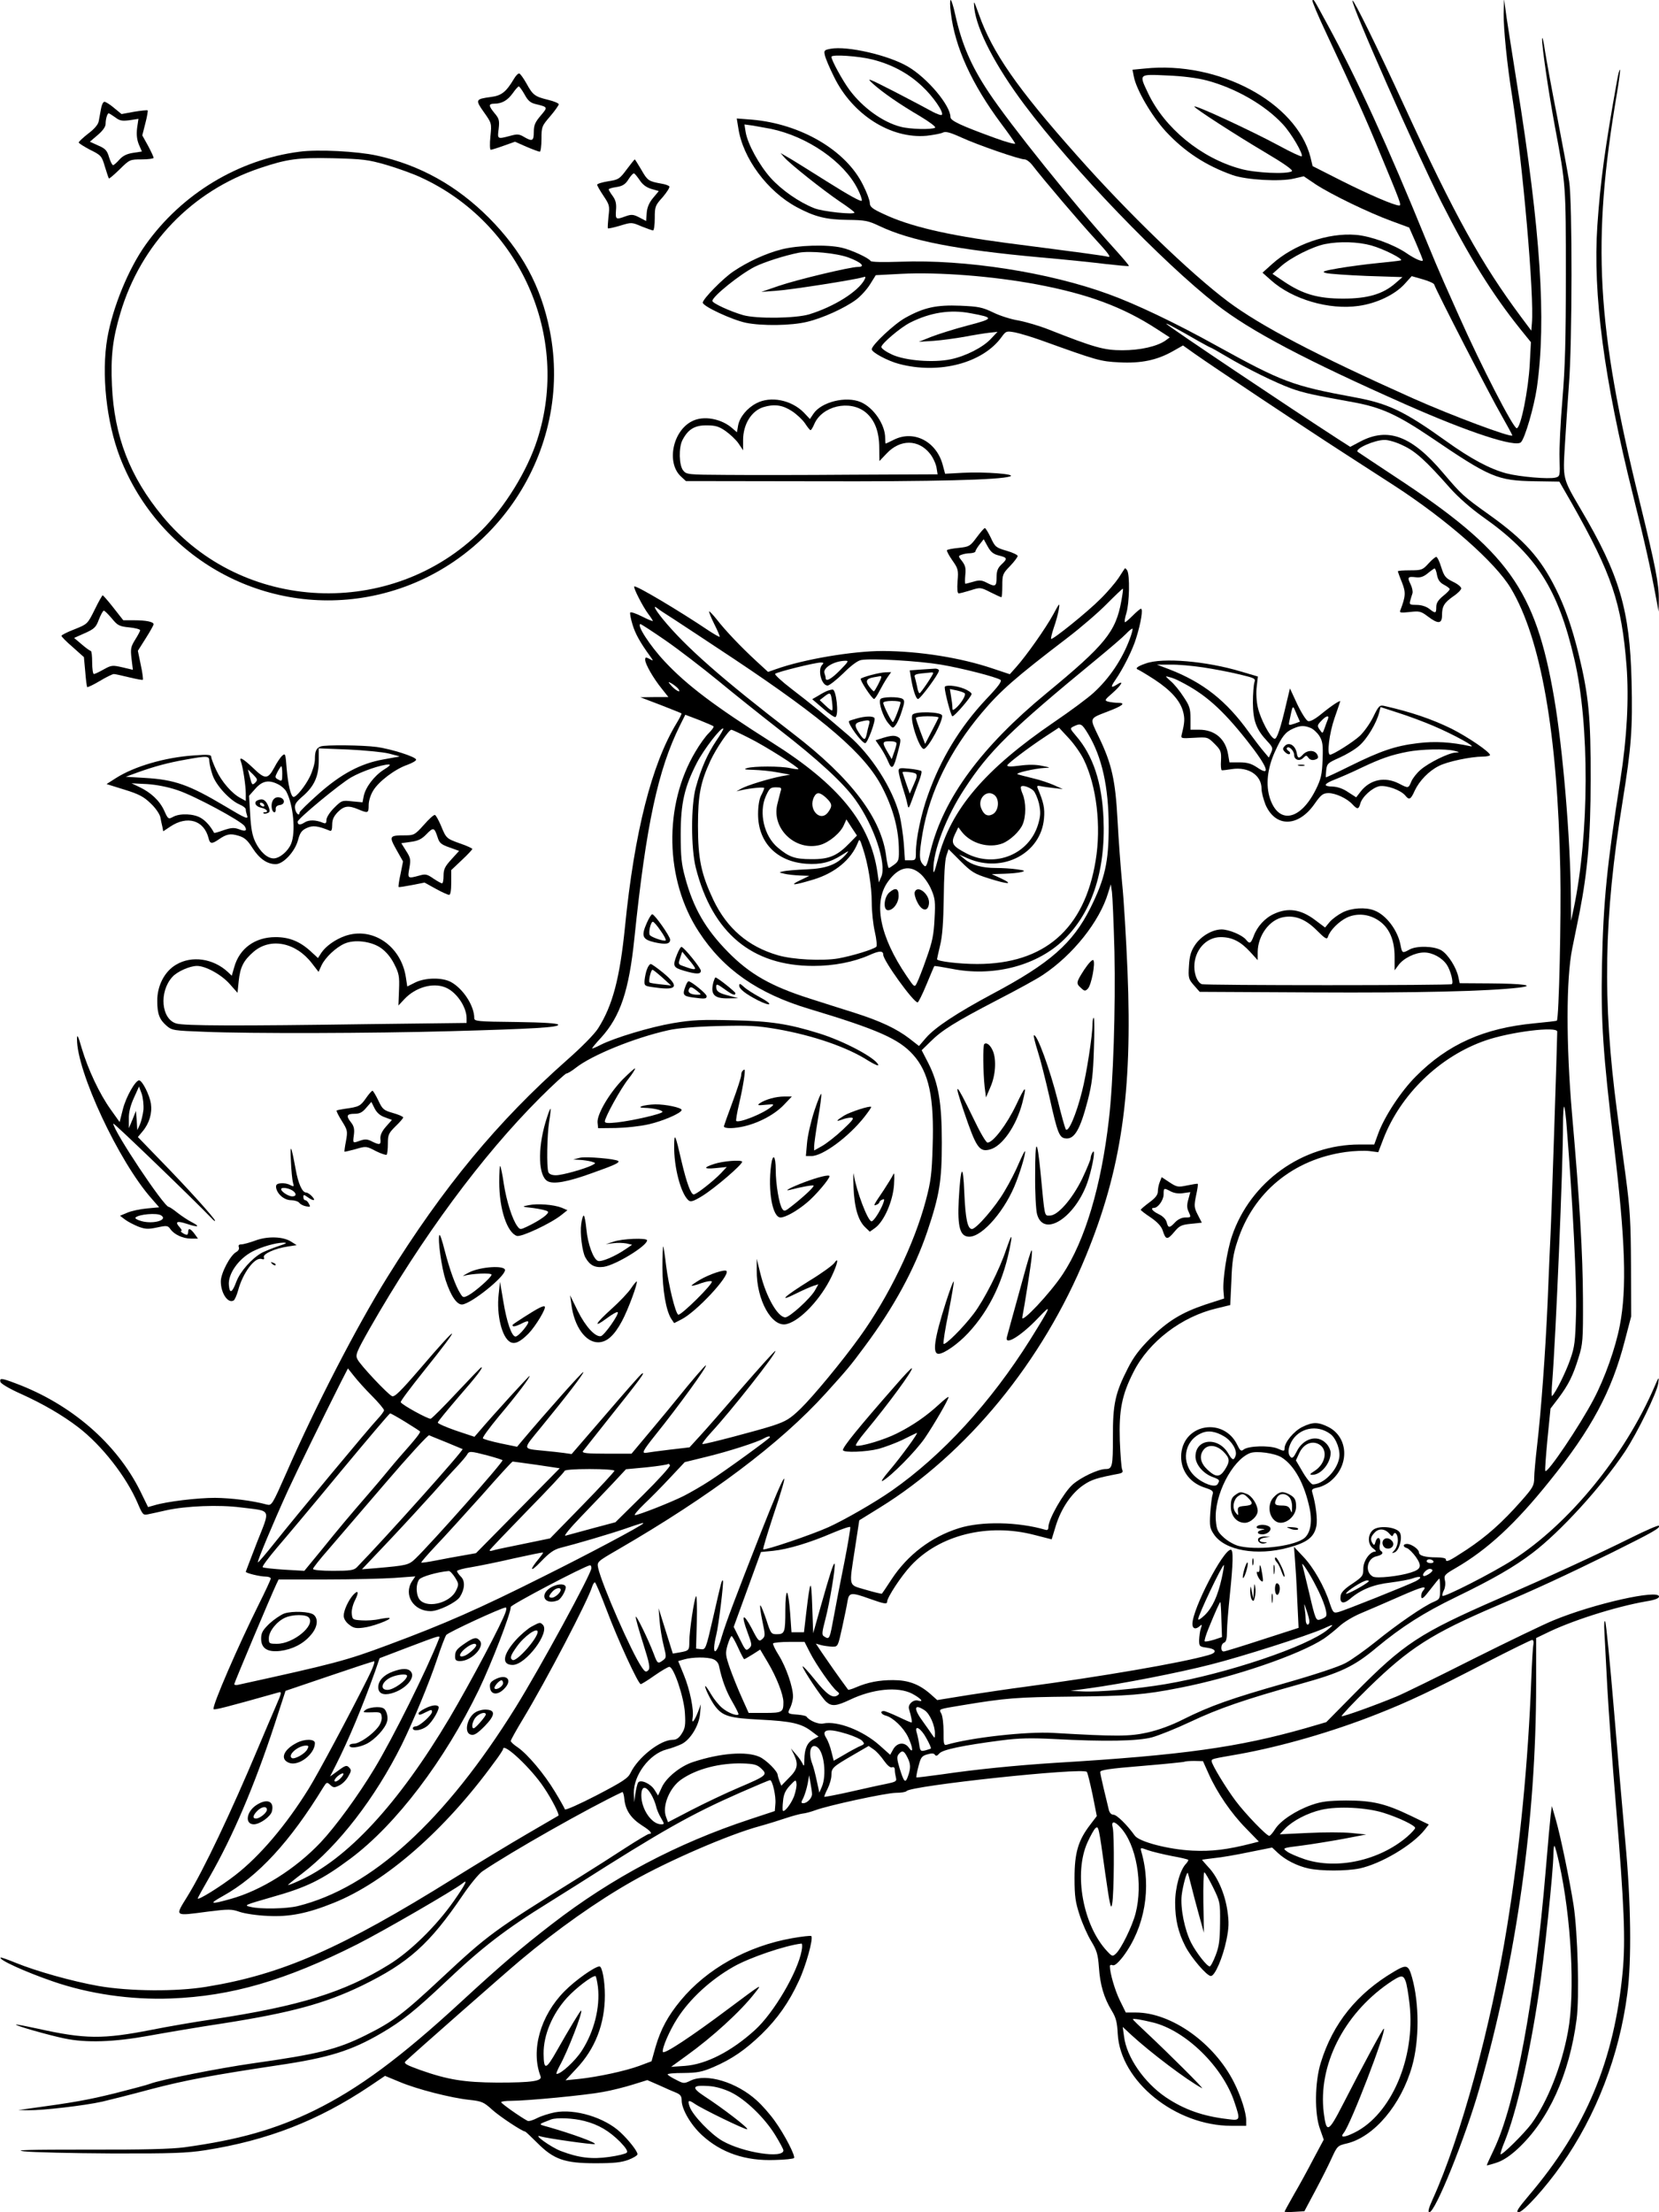 <?xml version="1.0" standalone="no"?>
<!DOCTYPE svg PUBLIC "-//W3C//DTD SVG 20010904//EN"
 "http://www.w3.org/TR/2001/REC-SVG-20010904/DTD/svg10.dtd">
<svg version="1.0" xmlns="http://www.w3.org/2000/svg"
 width="864pt" height="1152pt" viewBox="0 0 864 1152"
 preserveAspectRatio="xMidYMid meet">

<g transform="translate(0,1152) scale(0.1,-0.1)"
fill="#000000" stroke="none">
<path d="M4952 11453 c21 -179 109 -371 263 -578 37 -49 69 -95 72 -102 2 -6
-44 6 -104 28 -176 64 -233 90 -233 109 0 61 -121 205 -223 264 -101 59 -315
108 -401 92 -33 -6 -36 -9 -30 -34 3 -15 24 -65 47 -111 96 -198 296 -325 483
-308 35 4 72 11 83 16 15 8 36 3 98 -25 82 -38 302 -114 329 -114 9 0 26 -12
38 -27 64 -83 250 -301 329 -387 71 -77 86 -98 67 -93 -24 6 -113 18 -530 72
-309 41 -501 86 -637 150 -61 28 -73 38 -73 58 0 13 -16 56 -36 95 -89 180
-324 317 -578 339 l-79 6 8 -49 c23 -158 152 -331 305 -413 93 -50 154 -65
265 -66 90 -1 106 -4 165 -32 163 -77 398 -123 835 -163 127 -11 282 -27 345
-35 63 -7 116 -12 119 -10 2 3 -37 48 -86 102 -192 211 -535 637 -645 804 -91
137 -139 249 -173 402 -9 42 -20 77 -24 77 -4 0 -4 -30 1 -67z m-408 -243 c99
-25 186 -71 257 -138 58 -53 116 -138 104 -150 -3 -4 -25 4 -48 16 -23 13
-112 60 -197 104 -139 71 -151 76 -115 43 51 -46 137 -106 248 -171 48 -29 83
-55 77 -59 -18 -11 -132 -8 -180 5 -93 24 -198 100 -266 192 -37 50 -94 155
-94 172 0 14 143 4 214 -14z m-529 -361 c191 -40 380 -171 451 -312 14 -27 24
-54 22 -62 -2 -8 -69 29 -180 99 -97 61 -191 120 -210 130 l-33 19 20 -23 c31
-35 201 -170 288 -229 42 -28 77 -54 77 -58 0 -12 -167 5 -210 23 -78 31 -168
93 -226 157 -60 67 -121 178 -131 241 l-6 38 44 -6 c24 -4 67 -12 94 -17z"/>
<path d="M5074 11478 c13 -114 110 -301 261 -503 250 -334 718 -820 1001
-1041 175 -137 465 -290 989 -522 328 -145 568 -223 596 -195 21 21 68 183 83
284 50 353 20 813 -104 1584 -22 138 -46 293 -54 345 l-13 95 -2 -75 c-1 -79
18 -269 44 -430 55 -350 116 -1041 103 -1184 l-3 -38 -53 71 c-207 278 -345
527 -607 1096 -143 311 -265 558 -271 552 -12 -12 328 -782 463 -1050 143
-283 265 -479 411 -661 l55 -68 -6 -112 c-7 -136 -47 -336 -68 -336 -18 0
-185 324 -301 585 -22 50 -57 128 -78 175 -21 47 -63 146 -93 220 -200 491
-361 843 -515 1125 -74 136 -70 130 -77 123 -3 -3 31 -84 76 -179 149 -319
201 -433 271 -604 113 -272 118 -285 105 -285 -26 0 -160 58 -301 129 l-150
76 -11 46 c-73 286 -479 503 -864 462 l-63 -6 7 -36 c13 -68 92 -204 166 -285
98 -106 210 -179 349 -228 71 -25 247 -35 318 -18 l52 12 62 -42 c81 -53 277
-148 395 -191 l92 -34 36 -82 c19 -45 35 -84 35 -88 0 -11 -41 6 -87 38 -67
45 -186 88 -262 94 -145 12 -323 -50 -436 -152 l-50 -45 45 -40 c111 -99 302
-155 455 -133 95 13 190 59 240 114 l37 41 56 -16 c32 -9 59 -21 61 -27 10
-32 297 -590 349 -679 33 -58 59 -106 58 -108 -11 -10 -311 102 -516 193 -503
225 -794 377 -965 505 -196 147 -522 462 -786 760 -313 352 -441 537 -511 735
-27 74 -28 77 -24 33z m1211 -377 c150 -40 302 -127 395 -227 46 -49 109 -158
99 -168 -3 -3 -57 22 -119 56 -143 77 -440 215 -440 203 0 -8 208 -143 363
-235 105 -62 153 -96 145 -102 -26 -16 -191 -9 -268 13 -205 56 -395 212 -481
394 -48 101 -50 99 99 92 80 -3 157 -13 207 -26z m856 -859 c65 -18 173 -73
154 -78 -6 -2 -59 -8 -120 -14 -60 -6 -152 -18 -204 -27 -81 -14 -90 -18 -65
-25 16 -4 112 -11 213 -15 l185 -6 -38 -33 c-65 -56 -144 -79 -271 -79 -131 0
-210 23 -307 88 l-61 41 44 39 c51 46 165 103 230 116 75 15 171 12 240 -7z"/>
<path d="M8031 11318 c-1 -39 33 -275 68 -463 56 -298 56 -303 56 -765 0 -338
-4 -483 -18 -650 -10 -118 -17 -257 -15 -308 3 -91 2 -93 -21 -99 -35 -9 -188
4 -256 22 -86 23 -184 75 -315 169 -215 154 -300 195 -475 227 -325 60 -375
79 -718 268 -214 119 -422 218 -563 269 -311 114 -748 182 -1086 169 -88 -3
-150 -2 -154 4 -10 16 -101 58 -150 69 -77 18 -229 13 -315 -9 -81 -21 -173
-63 -249 -114 -54 -36 -160 -144 -160 -163 0 -19 153 -90 225 -105 84 -17 237
-15 318 5 81 19 195 71 255 115 24 18 57 54 73 80 l30 48 132 7 c197 10 477
-12 707 -55 265 -50 447 -117 624 -232 l68 -44 -23 -17 c-44 -30 -130 -50
-224 -50 -95 0 -145 14 -381 107 -50 20 -122 41 -160 48 -38 6 -98 25 -132 42
-56 27 -77 31 -171 35 -124 5 -189 -9 -286 -63 -58 -32 -175 -142 -175 -164 0
-16 84 -61 142 -76 210 -56 438 5 535 141 22 30 24 31 69 23 25 -5 85 -23 133
-40 297 -107 311 -111 410 -116 113 -6 196 11 279 58 l53 30 62 -44 c86 -61
566 -381 777 -517 96 -62 213 -138 260 -168 276 -179 527 -400 608 -535 157
-262 244 -754 258 -1472 5 -237 -7 -769 -18 -780 -2 -2 -55 -8 -118 -14 -262
-25 -450 -109 -616 -276 -78 -78 -163 -208 -196 -297 l-21 -58 -77 0 c-297 0
-568 -194 -664 -477 -26 -76 -50 -230 -44 -289 l3 -36 -96 -31 c-125 -42 -197
-86 -289 -177 -55 -55 -87 -97 -116 -155 -66 -129 -79 -187 -78 -360 0 -151
-3 -165 -38 -165 -38 0 -129 -43 -172 -81 -46 -41 -126 -180 -126 -221 0 -14
-5 -18 -17 -14 -140 41 -332 45 -449 8 -144 -45 -267 -139 -350 -265 -26 -40
-49 -74 -51 -76 -1 -2 -39 7 -83 20 -94 28 -89 8 -57 218 l22 144 105 65 c456
281 850 762 1075 1311 185 450 243 849 217 1484 -7 166 -19 372 -28 457 -8 85
-19 234 -24 330 -11 206 -30 292 -96 429 -51 107 -54 97 48 137 76 29 93 44
51 44 -15 0 -38 3 -51 6 -21 6 -20 9 23 46 48 43 61 69 20 42 -30 -19 -32 -12
-7 24 41 59 92 160 110 222 24 77 36 150 24 150 -4 0 -23 -16 -42 -35 -19 -19
-37 -35 -41 -35 -4 0 -1 21 7 47 16 52 19 200 4 223 -5 8 -10 12 -12 10 -2 -3
-17 -25 -32 -49 -16 -24 -58 -74 -95 -110 -65 -66 -250 -215 -257 -208 -2 2 4
28 14 58 11 30 22 72 26 94 6 39 5 38 -29 -25 -38 -70 -140 -215 -193 -274
l-33 -37 -90 30 c-166 56 -380 90 -571 91 -157 0 -412 -43 -555 -94 l-43 -15
-62 57 c-81 75 -160 158 -205 216 -20 25 -38 44 -40 42 -2 -2 10 -32 27 -66
17 -34 30 -64 28 -66 -2 -2 -26 12 -54 30 -156 105 -383 240 -391 232 -6 -6
44 -104 73 -143 13 -17 24 -34 24 -37 0 -2 -26 8 -57 24 -32 16 -59 25 -61 20
-2 -5 3 -33 12 -62 14 -47 39 -93 93 -167 17 -24 17 -24 -5 -12 -19 10 -22 9
-22 -5 0 -22 43 -97 87 -151 l34 -43 -73 0 -73 -1 105 -40 c58 -23 107 -42
109 -44 2 -2 -10 -26 -26 -52 -129 -213 -219 -566 -268 -1058 -27 -270 -65
-412 -140 -530 -18 -29 -87 -99 -161 -164 -362 -320 -645 -662 -937 -1132
-161 -259 -376 -676 -527 -1022 -72 -163 -75 -168 -100 -162 -77 21 -186 34
-270 35 -92 0 -252 -19 -317 -39 l-32 -9 -41 84 c-123 247 -359 452 -648 560
-74 28 -85 29 -80 8 2 -9 47 -36 108 -63 115 -52 216 -111 297 -173 123 -94
251 -258 310 -396 25 -59 29 -63 52 -58 14 3 58 12 96 21 103 23 276 30 390
15 161 -20 154 -3 84 -180 -32 -83 -59 -153 -59 -155 0 -7 74 -25 103 -25 15
0 27 -5 27 -10 0 -6 -29 -68 -64 -138 -106 -213 -241 -524 -234 -542 3 -6 60
8 336 86 21 6 21 4 -14 -77 -20 -46 -60 -140 -89 -209 -142 -338 -286 -641
-369 -775 -66 -107 -71 -103 104 -80 112 14 125 14 168 -1 26 -9 92 -19 147
-21 112 -6 207 13 343 68 268 107 578 377 834 729 27 35 48 68 48 72 0 37 148
-102 213 -201 40 -59 82 -141 75 -146 -2 -1 -75 -44 -163 -95 -88 -51 -259
-155 -380 -230 -587 -366 -896 -502 -1290 -566 -157 -26 -400 -24 -562 4 -140
25 -324 77 -432 121 -41 17 -76 29 -78 27 -11 -11 127 -74 272 -124 188 -65
406 -97 615 -89 316 12 597 94 970 282 140 71 507 284 548 317 32 27 16 -5
-45 -92 -92 -131 -227 -263 -338 -331 -232 -144 -467 -216 -915 -284 -96 -14
-240 -39 -320 -55 -255 -50 -347 -49 -594 6 -60 13 -111 23 -113 21 -5 -5 170
-55 252 -72 114 -24 258 -19 440 14 88 16 264 46 391 65 349 55 527 103 719
196 242 118 352 216 525 471 38 56 84 112 102 124 150 102 558 333 729 413 4
1 9 -17 11 -42 7 -55 35 -96 93 -133 43 -27 56 -43 35 -43 -6 0 -61 -33 -123
-73 -61 -40 -168 -108 -237 -151 -453 -282 -474 -297 -725 -531 -196 -183
-249 -223 -390 -293 -148 -74 -249 -99 -590 -147 -175 -25 -479 -85 -533 -106
-15 -6 -98 -28 -185 -50 -142 -35 -217 -48 -437 -78 l-65 -9 55 -1 c71 -1 290
24 383 45 39 9 154 38 254 65 180 47 320 73 659 124 266 39 384 76 541 168
108 63 175 117 332 265 192 182 313 275 541 416 52 33 118 74 145 91 443 282
591 366 850 480 82 36 151 65 155 65 13 0 32 -84 28 -124 l-3 -37 -130 -43
c-379 -125 -718 -304 -1030 -545 -157 -121 -266 -214 -470 -402 -322 -297
-540 -457 -770 -570 -202 -98 -391 -152 -675 -191 -66 -9 -218 -13 -505 -12
-304 0 -389 -2 -330 -9 44 -5 249 -10 455 -11 317 -1 393 2 490 17 323 51 586
153 855 333 l80 54 75 -31 c89 -38 269 -84 365 -94 64 -7 74 -11 119 -52 40
-36 157 -113 171 -113 2 0 30 -26 62 -58 86 -87 143 -107 303 -107 98 0 135 4
173 18 26 10 47 23 47 29 0 15 -45 73 -89 114 -82 77 -236 124 -342 104 -29
-6 -71 -19 -92 -30 -21 -11 -44 -18 -50 -14 -36 19 -137 90 -137 97 0 4 23 7
51 7 83 0 387 29 478 46 46 8 117 26 158 39 l74 23 62 -27 c34 -16 74 -33 89
-39 21 -9 28 -18 28 -40 0 -46 48 -128 106 -181 100 -92 227 -135 380 -129 51
1 95 6 99 10 9 9 -48 121 -100 193 -24 34 -66 82 -94 107 -106 96 -261 142
-343 104 -35 -17 -38 -17 -76 3 -23 11 -43 24 -45 28 -3 5 34 8 82 8 73 1 96
5 157 31 95 41 165 89 250 171 83 81 143 166 194 277 37 78 77 223 65 234 -3
3 -48 -2 -99 -11 -234 -41 -445 -160 -581 -324 -67 -81 -104 -150 -131 -242
l-21 -75 -64 -24 c-74 -27 -213 -57 -314 -68 l-70 -7 56 60 c98 103 149 233
149 383 0 74 -14 150 -28 150 -24 0 -127 -73 -182 -129 -126 -127 -177 -308
-125 -443 10 -25 -44 -33 -225 -33 -173 1 -259 15 -403 66 -72 26 -86 34 -75
45 42 40 518 459 598 526 192 161 400 308 582 411 186 106 504 244 663 287 44
12 107 32 140 43 33 11 71 21 85 23 14 1 43 9 65 17 66 25 367 90 420 91 28 0
53 4 56 9 21 28 918 124 939 100 4 -4 17 -58 30 -119 l22 -111 -35 -46 c-62
-81 -81 -145 -81 -277 0 -97 5 -127 27 -194 14 -43 41 -104 60 -135 29 -48 35
-68 40 -136 6 -90 26 -159 67 -226 22 -36 28 -60 31 -120 13 -247 300 -479
592 -479 l77 0 0 28 c0 41 -28 128 -63 197 -103 206 -327 365 -512 365 l-52 0
-31 63 c-26 53 -52 143 -52 179 0 5 7 8 15 4 10 -3 28 12 55 47 112 150 148
357 94 544 -6 23 -6 23 35 8 23 -8 78 -21 123 -30 45 -8 84 -17 86 -20 2 -2
-3 -11 -11 -20 -31 -31 -57 -123 -57 -203 0 -88 16 -155 53 -227 30 -59 112
-155 133 -155 21 0 62 95 81 187 13 64 14 92 5 154 -13 88 -51 176 -99 226
-18 20 -33 37 -33 38 0 1 28 5 63 9 34 3 116 17 182 31 l120 24 30 -28 c38
-36 100 -68 160 -81 63 -14 197 -14 265 0 112 24 276 121 340 202 l21 27 -93
45 c-133 64 -200 80 -338 80 -93 -1 -127 -5 -179 -23 -83 -29 -164 -83 -191
-127 -12 -19 -25 -34 -30 -34 -14 0 -125 115 -175 182 -51 68 -125 190 -125
207 0 12 2 12 140 36 223 40 490 117 722 209 163 64 285 122 559 264 130 67
242 122 248 122 7 0 9 -10 7 -22 -3 -13 -8 -93 -11 -178 -17 -444 -59 -875
-126 -1290 -84 -522 -240 -1096 -388 -1423 -21 -46 -26 -67 -17 -67 31 0 186
385 260 643 194 678 296 1403 296 2109 l0 238 48 23 c129 65 364 140 525 168
45 7 67 16 67 25 0 39 -340 -37 -550 -124 -47 -19 -236 -110 -420 -202 -184
-93 -362 -180 -396 -194 -116 -48 -278 -106 -287 -103 -4 1 58 68 140 148 212
207 329 282 668 427 196 83 356 157 600 277 217 108 254 129 244 140 -4 3 -69
-25 -145 -63 -169 -84 -421 -200 -689 -317 -412 -180 -493 -233 -747 -490
l-151 -153 -106 -31 c-351 -100 -640 -141 -1306 -181 -204 -13 -414 -34 -590
-60 -71 -10 -131 -17 -133 -16 -1 2 3 28 11 57 12 47 17 55 46 63 23 7 35 6
40 -2 5 -8 12 -6 23 7 17 20 123 42 323 68 92 12 156 13 275 7 262 -14 436
-11 510 9 36 10 126 46 200 81 146 69 282 116 569 196 213 59 282 91 401 191
129 107 243 180 412 262 192 93 305 158 399 230 144 109 358 343 481 527 65
98 168 309 174 357 5 36 3 35 -20 -19 -155 -359 -443 -712 -737 -901 -106 -68
-363 -199 -367 -187 -2 5 2 18 8 30 6 12 9 34 5 50 -6 26 -2 31 57 65 165 96
309 229 487 451 219 271 325 469 393 733 l33 126 -1 265 c-1 226 -5 293 -27
460 -15 107 -35 263 -46 345 -76 576 -69 1005 29 1610 46 284 53 383 47 628
-9 371 -63 554 -264 894 -96 164 -94 157 -83 339 5 88 15 229 21 314 17 212
18 949 1 1055 -7 44 -35 195 -62 335 -28 140 -56 296 -64 345 -7 50 -14 78
-15 63z m-3612 -1139 c67 -25 91 -49 49 -49 -41 0 -320 -67 -413 -99 l-90 -31
80 6 c74 5 407 57 448 70 16 5 17 3 9 -13 -34 -62 -158 -140 -288 -180 -71
-21 -273 -24 -344 -4 -66 19 -160 62 -160 74 0 23 144 139 221 178 51 25 154
58 229 73 59 11 196 -2 259 -25z m635 -290 c125 -23 124 -28 -14 -64 -69 -18
-154 -45 -190 -59 l-65 -26 77 5 c42 3 114 13 160 21 46 9 103 18 128 21 l45
5 -35 -37 c-41 -44 -131 -90 -209 -106 -90 -19 -236 -7 -304 24 -31 14 -57 32
-57 40 0 17 100 102 150 127 105 53 209 69 314 49z m1189 -146 c32 -18 60 -33
62 -33 2 0 38 -20 80 -45 109 -65 258 -138 340 -168 67 -24 115 -34 325 -72
145 -27 226 -64 403 -183 308 -209 345 -225 540 -228 l128 -2 65 -113 c209
-370 259 -519 285 -846 13 -172 2 -375 -32 -592 -70 -445 -89 -636 -96 -966
-6 -294 5 -456 62 -935 60 -503 68 -749 31 -942 -22 -116 -78 -274 -136 -384
-73 -139 -241 -388 -252 -374 -3 3 3 77 11 165 l16 160 42 55 c52 70 75 116
104 210 22 70 24 90 23 305 -1 235 -17 511 -57 965 -31 363 -31 700 1 860 13
63 30 148 38 187 42 215 58 393 58 693 1 326 -10 438 -63 656 -35 141 -71 243
-119 339 -80 160 -163 253 -343 382 -140 100 -145 105 -244 221 -163 193 -287
239 -432 162 l-51 -27 -64 41 c-249 161 -876 581 -893 599 -10 10 57 -26 168
-90z m1064 -543 c65 -30 119 -79 246 -223 42 -47 108 -105 170 -149 276 -194
391 -373 476 -740 80 -340 78 -911 -3 -1298 l-14 -65 -1 125 c-3 312 -42 772
-87 1035 -97 567 -240 766 -829 1153 -104 69 -192 127 -194 129 -18 15 87 62
139 62 19 1 63 -12 97 -29z m-1467 -809 c-29 -161 -83 -228 -390 -481 -339
-279 -535 -546 -603 -818 -22 -89 -24 -92 -40 -74 -21 23 -21 52 -2 165 38
216 143 429 308 625 98 116 173 182 448 392 68 52 160 131 204 176 44 44 81
80 83 78 2 -1 -2 -30 -8 -63z m-2330 -96 c41 -27 183 -120 315 -208 471 -314
681 -495 769 -666 55 -106 84 -210 87 -311 2 -66 0 -74 -22 -91 -13 -10 -27
-19 -30 -19 -3 0 -9 25 -13 55 -23 201 -181 411 -486 645 -372 286 -560 452
-678 596 -41 51 -54 76 -29 57 6 -6 46 -32 87 -58z m-44 -110 c68 -47 190
-141 272 -208 81 -67 225 -182 320 -256 204 -158 336 -280 397 -366 97 -135
163 -333 135 -400 l-13 -30 -7 50 c-37 257 -199 458 -552 680 -298 189 -441
297 -556 420 -78 83 -150 195 -126 195 3 0 62 -38 130 -85z m2418 8 c-40 -107
-106 -205 -188 -280 -29 -27 -122 -96 -206 -153 -362 -247 -540 -457 -605
-713 -18 -69 -24 -83 -24 -56 -2 96 67 277 162 421 128 197 238 305 688 675
68 56 137 115 153 132 16 17 31 29 34 27 2 -3 -4 -26 -14 -53z m-984 -134
c112 -19 283 -63 310 -79 10 -6 -9 -33 -74 -101 -137 -146 -237 -311 -304
-501 -35 -97 -62 -228 -62 -294 0 -42 -1 -44 -29 -44 l-28 0 -6 88 c-4 48 -14
114 -22 147 -37 141 -148 314 -267 416 -118 102 -206 173 -295 241 -51 39 -90
75 -86 79 10 10 209 59 238 59 15 0 16 -3 7 -12 -25 -25 -4 -108 28 -108 9 0
46 29 82 64 41 41 75 66 93 69 56 10 300 -5 415 -24z m-525 -29 c-46 -47 -75
-62 -75 -41 0 5 -3 16 -6 25 -10 27 47 63 106 65 22 1 20 -3 -25 -49z m-845
-94 c22 -27 -5 -17 -31 10 -21 24 -22 26 -3 16 11 -6 26 -18 34 -26z m186
-198 c3 -4 -8 -19 -24 -35 -16 -15 -48 -59 -70 -97 -167 -279 -160 -668 18
-939 127 -195 307 -321 575 -401 356 -107 466 -156 540 -238 83 -92 111 -222
102 -481 -4 -138 -9 -179 -35 -277 -60 -227 -194 -504 -346 -714 -89 -124
-242 -309 -307 -372 -55 -53 -75 -65 -144 -88 -84 -27 -347 -96 -366 -96 -6 0
14 27 45 61 103 111 343 416 334 424 -2 3 -80 -84 -174 -192 -93 -109 -192
-222 -221 -253 l-52 -57 -103 -12 c-57 -7 -111 -14 -120 -16 -28 -5 -22 8 45
92 123 153 275 363 263 363 -5 0 -81 -89 -146 -170 -19 -24 -81 -99 -138 -167
l-103 -123 -130 0 c-102 0 -129 3 -123 13 5 6 60 77 124 157 174 218 206 261
182 246 -7 -4 -91 -100 -188 -213 l-177 -205 -41 6 c-23 3 -68 8 -101 11 -117
12 -116 2 -17 123 128 156 225 282 220 287 -4 4 -190 -205 -320 -359 l-25 -30
-87 18 c-47 10 -89 22 -91 26 -3 5 34 55 81 112 97 115 167 208 162 213 -2 2
-181 -193 -267 -294 l-20 -23 -96 32 c-52 18 -95 37 -95 42 0 5 48 63 106 131
97 111 132 157 121 157 -3 0 -60 -60 -128 -132 -68 -73 -129 -134 -136 -136
-12 -3 -148 71 -156 86 -3 4 52 77 120 162 204 254 194 262 -18 14 -106 -123
-135 -151 -148 -144 -25 13 -164 161 -179 191 -12 23 -8 34 63 160 273 478
585 900 887 1202 70 70 133 127 138 127 6 0 28 13 48 29 85 67 307 157 482
196 47 11 143 19 260 22 159 4 202 2 307 -16 188 -33 366 -94 476 -165 31 -19
54 -29 51 -21 -14 36 -179 124 -309 164 -157 49 -253 64 -450 68 -160 4 -209
2 -310 -15 -118 -20 -304 -76 -377 -113 -21 -11 -40 -19 -44 -19 -3 0 17 25
46 56 101 111 146 246 174 519 61 591 123 877 237 1107 l28 56 71 -27 c38 -15
72 -30 76 -33z m1951 -40 c72 -120 107 -276 107 -483 0 -183 -19 -270 -95
-423 -92 -184 -210 -288 -509 -447 -185 -99 -299 -174 -347 -229 l-37 -43 -50
39 c-68 52 -152 91 -283 133 -59 19 -166 52 -236 75 -201 64 -312 127 -425
242 -118 120 -181 229 -224 389 -19 69 -23 109 -23 224 0 163 20 248 85 374
37 71 127 187 137 177 2 -2 -14 -31 -37 -64 -45 -67 -79 -144 -106 -242 -26
-93 -26 -318 0 -420 86 -338 292 -510 612 -510 106 0 209 20 291 56 53 24 73
24 73 2 0 -30 157 -248 179 -248 4 0 25 42 46 93 21 50 39 94 41 96 2 2 43 -5
91 -14 209 -42 429 12 570 139 156 142 232 364 220 644 -8 187 -54 327 -143
430 -33 39 -33 39 -11 50 36 17 41 14 74 -40z m-23 -133 c67 -137 92 -347 62
-527 -58 -356 -267 -538 -617 -538 -93 0 -209 14 -209 25 0 2 7 34 16 72 12
48 17 120 19 248 1 109 6 194 13 216 l12 37 63 -63 c56 -56 72 -66 146 -89
101 -32 133 -33 66 -1 l-50 23 65 2 c36 1 76 5 90 9 21 6 18 8 -24 14 -27 4
-76 7 -109 7 -73 0 -126 15 -163 46 l-29 24 48 -21 c180 -77 378 27 394 208 5
54 -2 85 -32 156 -6 15 -4 17 16 13 13 -3 44 -7 69 -10 l45 -5 -45 20 c-25 11
-74 28 -110 36 -36 9 -72 18 -80 21 -17 6 88 30 140 33 33 1 32 2 -14 11 -31
7 -72 7 -116 1 -46 -6 -66 -6 -64 2 6 12 105 88 199 150 l70 46 51 -55 c28
-30 63 -80 78 -111z m-1743 112 c83 -41 264 -156 257 -162 -2 -2 -21 0 -43 5
-48 11 -190 11 -225 0 -19 -6 -11 -8 34 -9 33 -1 89 -6 125 -13 l66 -12 -45
-8 c-66 -13 -181 -48 -210 -65 l-25 -14 25 6 c49 11 120 18 120 11 0 -4 -7
-21 -16 -38 -10 -19 -16 -56 -16 -98 0 -147 97 -247 251 -258 76 -5 125 7 186
46 38 24 39 24 20 2 -46 -52 -101 -73 -203 -77 -53 -2 -108 -7 -122 -10 -25
-6 -25 -6 5 -13 17 -4 53 -8 80 -9 l50 -2 -50 -24 c-58 -28 -31 -26 75 6 109
34 192 102 227 189 9 24 11 22 26 -25 28 -82 47 -201 47 -286 0 -44 7 -112 16
-151 9 -38 12 -74 8 -78 -15 -14 -126 -48 -199 -61 -84 -14 -238 -6 -315 17
-154 45 -263 139 -334 286 -64 136 -81 214 -81 388 0 160 13 226 65 339 30 64
96 161 109 161 4 0 45 -19 92 -43z m1481 -274 c9 -9 22 -39 29 -67 9 -44 9
-62 -4 -107 -46 -157 -223 -230 -372 -154 -75 39 -84 53 -62 100 l18 37 19
-25 c48 -60 140 -86 211 -59 40 16 90 63 105 99 18 42 18 115 0 158 -8 18 -12
36 -8 39 8 9 44 -3 64 -21z m-1317 -5 c-3 -13 -11 -43 -17 -67 -30 -127 95
-245 223 -211 47 13 107 63 124 104 l13 29 27 -42 28 -42 -39 -40 c-64 -66
-106 -84 -199 -83 -85 0 -116 11 -174 60 -72 60 -100 182 -63 267 19 42 24 47
53 47 28 0 31 -2 24 -22z m238 -33 c31 -30 33 -42 11 -73 -41 -58 -108 14 -74
79 14 26 30 24 63 -6z m873 17 c31 -20 27 -84 -6 -102 -26 -14 -46 -4 -60 31
-20 48 26 98 66 71z m-383 -412 c19 -16 45 -53 57 -82 20 -46 22 -64 17 -153
-4 -82 -11 -119 -42 -205 -20 -58 -43 -116 -50 -129 -12 -24 -13 -23 -53 36
-141 207 -176 386 -96 494 54 74 112 87 167 39z m1011 -405 c6 -296 -6 -680
-29 -875 -40 -349 -125 -631 -240 -805 -66 -100 -219 -262 -211 -225 12 62 45
270 49 315 6 69 -3 44 -68 -195 -31 -113 -59 -213 -61 -222 -14 -49 74 5 164
100 74 78 68 64 -44 -116 -205 -326 -456 -600 -719 -784 -87 -61 -247 -153
-331 -191 -89 -40 -332 -122 -339 -115 -3 2 20 77 49 166 99 294 74 264 -59
-73 -140 -356 -184 -474 -206 -547 -30 -107 -55 -100 -29 7 13 51 40 278 35
284 -6 5 -7 1 -51 -192 -38 -165 -39 -168 -64 -165 l-25 3 4 140 c2 77 0 137
-4 133 -9 -9 -35 -181 -35 -235 0 -47 -1 -49 -51 -58 l-35 -6 -37 118 -37 118
5 -65 c3 -35 12 -93 21 -128 15 -60 15 -64 -2 -77 -28 -21 -30 -19 -49 32 -30
79 -94 209 -94 193 -1 -8 17 -71 39 -140 33 -104 37 -127 26 -138 -11 -11 -17
-9 -33 15 -52 73 -210 434 -228 519 -6 31 -5 32 102 94 483 280 847 553 1084
815 111 123 126 140 202 243 152 204 259 401 326 598 64 190 76 264 76 464 0
206 -17 308 -70 413 l-35 68 45 44 c60 60 127 102 346 216 103 53 211 112 240
132 157 104 296 279 340 427 l14 45 6 -40 c3 -22 9 -161 13 -310z m2306 -417
c0 -44 -30 -964 -35 -1058 -3 -63 -10 -221 -15 -350 -12 -270 -34 -568 -55
-749 -8 -69 -15 -145 -15 -168 0 -39 -7 -51 -68 -120 -99 -112 -180 -184 -284
-253 -93 -61 -108 -68 -108 -50 0 6 -21 10 -47 10 -62 0 -93 9 -93 26 0 16
-39 44 -62 44 -23 0 -23 -16 0 -22 9 -3 30 -24 46 -46 33 -48 27 -64 -27 -81
-59 -19 -177 -32 -197 -21 -44 24 -31 96 20 106 30 7 38 18 20 29 -5 3 -7 19
-3 35 6 35 -15 43 -24 9 -4 -16 -8 -17 -14 -7 -14 21 -11 36 12 59 22 22 54
18 77 -10 10 -12 15 -13 18 -3 9 21 24 2 24 -30 0 -17 -8 -40 -17 -50 -16 -18
-16 -18 0 -12 24 9 42 75 28 102 -15 29 -102 40 -136 18 -33 -22 -35 -78 -3
-100 12 -9 17 -16 10 -16 -28 0 -62 -48 -62 -89 0 -37 -4 -42 -57 -78 -39 -25
-59 -46 -61 -62 -6 -40 13 -47 49 -17 57 49 123 75 211 85 46 6 98 15 116 22
43 15 53 5 15 -15 -42 -21 -373 -154 -404 -161 -24 -6 -27 -3 -44 47 -27 85
-85 187 -138 242 l-48 51 5 -65 c3 -36 9 -131 12 -211 l7 -146 -189 -61 c-104
-34 -195 -62 -201 -62 -18 0 -16 39 2 46 11 4 15 21 15 58 0 28 7 114 15 191
17 163 19 235 5 235 -40 0 -200 -309 -200 -387 0 -25 18 -30 39 -10 11 10 12
7 5 -13 -5 -14 -8 -41 -9 -60 0 -33 2 -35 39 -40 52 -7 57 -26 9 -39 -144 -41
-559 -112 -963 -166 -63 -8 -190 -27 -282 -41 l-167 -27 -37 33 c-58 50 -114
71 -193 71 -73 0 -131 -11 -194 -38 -20 -9 -39 -14 -40 -12 -49 66 -111 155
-136 192 l-32 48 28 -8 c15 -4 41 -7 58 -8 29 0 29 1 51 100 12 55 25 117 28
138 8 45 19 46 114 12 76 -27 92 -30 92 -16 0 22 74 135 124 188 148 160 401
223 643 160 l90 -23 22 72 c28 90 82 169 144 211 41 28 69 37 185 59 18 4 22
9 16 22 -4 9 -9 76 -12 149 -5 159 10 238 71 358 80 159 251 289 434 332 l70
17 6 125 c3 98 10 144 31 206 82 256 291 428 564 466 42 6 98 8 124 5 l46 -6
26 68 c90 234 295 432 533 514 130 45 373 75 373 46z m50 -505 c31 -387 52
-805 48 -958 -4 -151 -7 -179 -31 -246 -22 -64 -75 -171 -94 -189 -3 -3 -3 31
1 75 19 242 56 1121 56 1334 0 57 3 102 6 98 3 -3 10 -54 14 -114z m-6223
-1392 c35 -35 63 -69 63 -75 0 -5 -15 -26 -34 -46 -42 -44 -420 -499 -534
-642 -47 -59 -87 -106 -89 -104 -5 4 80 206 155 371 46 100 182 378 276 565
l38 74 31 -39 c17 -22 59 -69 94 -104z m173 -135 c40 -25 75 -47 77 -50 5 -5
-21 -38 -109 -137 -13 -15 -41 -48 -63 -75 -22 -27 -67 -80 -100 -118 -98
-113 -150 -175 -242 -289 l-88 -107 -105 6 c-58 4 -108 9 -112 13 -4 3 30 49
75 102 45 52 195 231 332 397 138 166 253 302 257 302 3 0 39 -20 78 -44z
m215 -107 c44 -18 82 -34 84 -35 7 -6 -402 -463 -551 -616 -15 -15 -35 -18
-123 -18 -61 0 -105 4 -105 10 0 5 36 51 81 102 44 51 178 207 297 346 119
139 221 250 227 248 5 -3 46 -19 90 -37z m1685 27 c0 -6 -238 -179 -315 -228
-38 -25 -99 -60 -134 -78 -70 -35 -236 -100 -254 -100 -7 0 15 26 48 58 33 31
94 93 135 137 l76 81 114 28 c115 28 264 76 297 95 19 11 33 14 33 7z m-1472
-95 c41 -11 76 -22 79 -25 7 -7 -368 -430 -454 -513 -35 -33 -44 -35 -203 -49
l-75 -6 145 153 c80 85 181 195 225 244 44 50 100 112 125 138 25 27 49 55 53
63 10 18 17 18 105 -5z m257 -49 l120 -18 -218 -221 -218 -221 -67 -12 c-37
-6 -100 -18 -141 -26 -40 -8 -75 -13 -77 -11 -2 2 32 41 76 88 44 46 151 164
238 261 86 98 159 178 162 177 3 0 59 -8 125 -17z m554 -157 l-144 -142 -120
-32 c-66 -18 -129 -35 -140 -38 -11 -3 24 40 80 98 55 57 130 136 168 176 l67
72 107 10 c58 6 109 14 112 17 3 3 7 0 10 -7 2 -6 -61 -76 -140 -154z m-149
126 c0 -4 -75 -86 -167 -180 l-168 -172 -145 -30 c-80 -16 -151 -31 -157 -34
-7 -2 -13 -2 -13 2 0 3 88 95 195 205 107 109 195 203 195 208 0 6 52 10 130
10 72 0 130 -4 130 -9z m149 -275 c-16 -16 -281 -157 -516 -274 -339 -170
-516 -248 -812 -358 -219 -82 -282 -98 -783 -208 -10 -2 -18 0 -18 4 0 7 189
456 219 520 l12 25 247 0 c136 0 296 4 356 8 l109 8 -17 -25 c-46 -71 7 -156
97 -156 41 0 133 45 152 74 26 41 28 83 6 105 -12 12 -21 25 -21 30 0 4 34 14
75 20 41 7 141 27 222 46 82 18 149 32 151 30 2 -1 -8 -15 -21 -31 -53 -63
-46 -75 9 -17 46 48 69 64 104 73 80 20 253 71 335 99 83 29 101 34 94 27z
m1048 -203 c-20 -98 -43 -218 -52 -268 -25 -135 -24 -135 -54 -116 -12 7 -10
22 7 87 22 82 56 284 48 291 -5 5 -23 -50 -73 -227 l-38 -135 -5 140 c-5 151
-10 145 -31 -32 l-12 -103 -32 0 -33 0 -7 100 c-4 55 -11 103 -16 106 -5 3 -9
-37 -9 -90 0 -116 -3 -126 -44 -126 -30 0 -32 3 -55 75 -14 41 -28 75 -31 75
-4 0 1 -36 10 -80 16 -76 16 -81 -1 -96 -16 -14 -20 -11 -55 58 -45 84 -56 71
-20 -25 23 -62 23 -66 7 -81 -16 -14 -19 -11 -48 48 l-32 64 71 195 71 195 62
6 c79 8 194 43 310 93 50 21 91 35 93 31 2 -4 -12 -88 -31 -185z m3068 7 c3
-5 -3 -10 -14 -10 -12 0 -21 5 -21 10 0 6 6 10 14 10 8 0 18 -4 21 -10z m-611
-130 c42 -80 63 -148 50 -159 -5 -5 -19 -12 -30 -15 -20 -6 -24 2 -54 131 -18
76 -35 145 -37 153 -9 27 38 -44 71 -110z m-3774 94 c0 -29 -267 -519 -394
-724 -368 -592 -751 -941 -1136 -1036 -58 -14 -194 -17 -245 -4 -36 8 -34 9
108 50 186 52 264 91 413 202 238 178 490 511 668 879 67 140 166 396 166 431
0 11 382 212 413 217 4 0 7 -6 7 -15z m3283 -51 c-21 -95 -49 -155 -89 -194
-19 -18 -34 -28 -34 -21 0 21 124 282 134 282 2 0 -3 -30 -11 -67z m1097 39
c0 -10 -41 -35 -47 -28 -9 8 17 36 33 36 8 0 14 -3 14 -8z m-5090 -37 c20 -33
20 -36 5 -68 -29 -61 -140 -93 -185 -52 -23 21 -27 81 -7 110 12 15 95 39 154
44 6 1 21 -15 33 -34z m5130 -59 c0 -51 -2 -54 -32 -67 -52 -21 -195 -120
-302 -207 -55 -44 -126 -95 -158 -112 -34 -19 -165 -62 -316 -105 -281 -80
-389 -118 -531 -189 -59 -30 -127 -55 -185 -68 -94 -21 -163 -21 -491 -2 -138
8 -427 -24 -556 -62 -13 -4 -16 7 -15 68 0 40 -5 83 -12 95 -13 24 -17 22 103
42 235 39 289 43 575 46 296 3 379 9 565 46 278 54 623 172 750 256 22 15 58
44 80 64 22 21 72 51 110 67 39 16 128 55 199 86 125 55 152 62 127 32 -7 -8
-11 -23 -9 -33 3 -13 14 -3 47 40 24 31 45 57 47 57 2 0 4 -24 4 -54z m-372
39 c-17 -18 -118 -72 -118 -64 0 12 89 69 109 69 8 0 12 -2 9 -5z m-3969 -148
c59 -157 165 -387 178 -387 4 0 37 20 72 45 36 25 70 45 77 45 23 0 76 -158
81 -240 4 -63 1 -80 -16 -107 -15 -24 -28 -33 -48 -33 -64 0 -180 -91 -219
-172 -13 -28 -41 -46 -177 -117 -89 -46 -163 -79 -165 -73 -2 6 -25 48 -52 92
-56 93 -142 195 -194 231 -20 13 -36 28 -36 33 0 5 29 57 64 115 123 204 338
616 360 689 4 12 10 22 14 22 4 0 31 -64 61 -143z m3202 -52 l3 -90 -42 -14
c-24 -7 -45 -11 -48 -8 -3 2 6 33 20 67 36 88 59 140 62 137 1 -1 4 -42 5 -92z
m458 -7 c1 -10 -3 -18 -9 -18 -5 0 -10 11 -10 24 0 13 -2 39 -5 57 -4 33 -4
33 9 -6 8 -22 15 -48 15 -57z m-4185 50 c-16 -54 -183 -368 -292 -553 -267
-449 -535 -739 -787 -850 -30 -14 -55 -23 -55 -21 0 2 33 29 74 60 188 144
380 393 518 670 60 122 143 322 184 445 20 61 42 118 48 127 11 14 283 140
309 143 5 1 5 -9 1 -21z m4281 -94 c-106 -88 -527 -230 -845 -284 -147 -25
-347 -42 -430 -38 l-65 3 95 13 c170 23 472 82 635 124 163 41 503 150 585
186 58 27 61 26 25 -4z m-4628 -46 c-63 -162 -242 -521 -337 -678 -85 -141
-202 -301 -279 -383 -132 -140 -311 -252 -471 -296 -106 -30 -114 -26 -40 15
184 102 351 284 524 567 17 27 19 28 36 12 16 -15 22 -15 46 -3 16 7 37 28 47
46 17 29 18 35 5 48 -12 13 -20 11 -56 -16 l-43 -31 32 63 c64 127 135 296
202 483 l24 70 149 57 c164 62 168 64 161 46z m1557 -48 c15 -33 29 -60 32
-60 2 0 22 11 44 25 l39 25 41 -69 c44 -74 80 -166 80 -205 0 -52 -6 -56 -96
-56 l-85 0 -35 78 c-19 42 -47 111 -62 153 -24 70 -25 79 -13 122 8 26 17 47
21 47 4 0 19 -27 34 -60z m375 -27 c31 -61 114 -180 140 -200 14 -11 14 -14 2
-22 -25 -16 -55 4 -118 83 -35 43 -63 74 -63 68 0 -14 100 -164 123 -184 28
-25 52 -23 122 10 121 58 250 70 324 33 44 -23 67 -47 33 -37 -24 8 -55 -19
-48 -43 12 -40 18 -71 13 -71 -3 0 -34 13 -69 30 -34 16 -69 30 -75 30 -22 0
-14 -18 10 -24 37 -9 93 -63 116 -111 26 -55 29 -91 5 -57 -22 32 -61 29 -82
-7 l-16 -29 -56 50 c-87 77 -219 128 -292 113 -24 -6 -72 14 -88 36 -3 4 -23
8 -45 10 -54 4 -56 5 -39 37 7 15 14 41 14 58 0 49 -36 153 -74 214 -19 30
-32 58 -30 62 3 4 41 8 84 8 l80 0 29 -57z m-505 -33 c16 -6 28 -20 31 -37 15
-72 38 -133 70 -187 19 -33 33 -61 31 -64 -10 -9 -55 9 -85 34 -17 14 -43 46
-57 70 -14 24 -28 44 -30 44 -9 0 27 -75 51 -106 39 -51 75 -61 235 -69 161
-8 214 -20 267 -61 l36 -27 -27 -14 c-32 -17 -46 -49 -47 -106 0 -33 -2 -38
-9 -22 -5 11 -20 34 -35 50 l-26 30 16 -32 c24 -51 19 -77 -26 -121 l-40 -41
-10 25 c-5 14 -9 28 -9 31 0 19 -59 78 -94 94 -68 31 -206 20 -348 -27 -66
-22 -140 -82 -162 -133 l-19 -41 -18 29 c-20 33 -74 57 -86 38 -4 -7 -10 -32
-14 -57 l-6 -45 -2 48 c-2 92 81 204 171 227 24 6 59 19 78 28 46 23 91 97 96
159 l4 48 -15 -40 c-19 -48 -34 -66 -28 -31 8 39 -14 148 -46 225 l-29 71 32
9 c42 12 119 13 150 1z m-1800 -102 c-94 -188 -258 -495 -306 -572 -117 -189
-254 -351 -383 -451 -76 -59 -195 -133 -195 -121 0 4 28 54 62 113 121 211
234 476 338 793 l57 175 224 76 c123 42 230 77 237 78 7 0 -7 -38 -34 -91z
m2901 -164 c27 -17 55 -81 54 -122 0 -25 -1 -25 -12 -9 -7 11 -29 42 -49 70
-52 70 -49 98 7 61z m9 -145 c16 -28 26 -52 24 -54 -1 -2 -15 -6 -29 -10 -24
-6 -27 -4 -32 32 -3 21 -9 48 -13 61 -13 43 22 23 50 -29z m-411 21 c35 -11
70 -27 77 -35 14 -17 15 -17 -20 -32 -14 -7 -48 -25 -76 -42 l-52 -30 -12 47
c-6 26 -18 57 -26 70 -30 46 6 54 109 22z m-157 -68 c36 -24 50 -147 24 -207
l-13 -30 -13 60 c-7 33 -17 73 -23 88 -24 62 -9 112 25 89z m348 -71 c17 -24
33 -38 42 -34 9 3 14 -2 14 -13 0 -11 3 -29 6 -41 5 -19 0 -22 -53 -33 -32 -6
-116 -25 -187 -41 -71 -16 -131 -27 -133 -26 -1 2 6 21 17 42 11 22 20 53 20
71 0 37 6 43 113 105 l81 47 26 -18 c15 -10 39 -37 54 -59z m121 19 c18 -35
19 -56 4 -99 -14 -40 -21 -33 -44 41 -14 47 -15 61 -5 73 18 22 28 19 45 -15z
m1570 -88 c44 -98 117 -205 194 -283 l67 -69 -35 -9 c-128 -33 -211 -43 -311
-38 -125 6 -277 46 -300 78 -40 56 -94 109 -111 109 -12 0 -21 10 -25 28 -3
15 -15 61 -25 104 -10 42 -19 83 -19 90 0 11 46 18 218 32 119 10 219 20 221
22 2 2 25 4 50 4 l46 -1 30 -67z m-2330 28 c34 -32 28 -37 -120 -100 -66 -28
-175 -80 -243 -115 l-123 -64 -10 27 c-22 56 18 154 80 196 79 55 201 86 318
83 60 -2 76 -6 98 -27z m-2193 -52 c-12 -12 -25 -18 -29 -14 -4 4 3 16 16 27
31 25 41 15 13 -13z m2457 -80 c1 -20 -25 -48 -45 -48 -13 0 -13 4 0 28 7 15
17 47 22 72 l8 45 7 -40 c4 -22 8 -48 8 -57z m-94 -13 c-16 -40 -50 -84 -58
-74 -2 2 -2 25 1 50 3 35 12 55 35 80 31 33 32 33 35 11 2 -12 -4 -42 -13 -67z
m-745 13 c11 -18 22 -45 26 -61 3 -16 15 -45 26 -63 19 -33 19 -34 1 -34 -49
0 -103 79 -103 150 0 50 22 54 50 8z m3815 -98 c80 -25 165 -66 165 -79 0 -5
-19 -26 -42 -46 -145 -124 -365 -172 -533 -117 -38 13 -81 31 -93 41 -24 17
-23 18 75 30 54 7 152 23 218 35 l120 23 -79 8 c-43 4 -144 4 -225 0 l-146 -7
28 30 c40 41 116 81 190 98 85 19 232 12 322 -16z m-1370 -76 c83 -89 119
-294 79 -448 -17 -66 -75 -185 -103 -210 -16 -15 -20 -14 -44 12 -127 134
-177 407 -103 569 16 35 34 67 41 73 16 13 17 12 51 -235 24 -168 30 -194 36
-160 10 51 12 362 3 398 -9 35 8 36 40 1z m369 -304 c9 -36 27 -105 41 -155
l25 -90 -3 158 c-1 86 1 157 5 157 4 0 24 -35 45 -77 37 -76 38 -79 37 -188
-1 -89 -5 -121 -23 -167 -12 -32 -26 -58 -31 -58 -14 0 -69 70 -96 122 -35 69
-57 180 -50 248 6 49 26 123 32 117 1 -1 9 -31 18 -67z m-2029 -337 c-20 -112
-145 -325 -243 -414 -122 -111 -254 -179 -365 -187 l-72 -5 80 58 c135 97 282
231 355 325 42 53 44 54 -133 -78 -196 -147 -341 -243 -345 -227 -5 19 35 111
74 172 66 104 175 204 295 272 85 48 268 110 353 120 4 1 5 -16 1 -36z m-1061
-190 c12 -107 -20 -233 -84 -332 -34 -53 -108 -121 -131 -121 -4 0 3 19 16 43
41 73 124 287 111 287 -4 0 -62 -96 -126 -209 -57 -101 -68 -103 -69 -16 -1
97 45 207 122 292 46 50 128 113 148 113 3 0 9 -26 13 -57z m2891 -185 c170
-42 363 -230 424 -415 32 -95 31 -97 -36 -88 -129 15 -227 50 -322 114 -113
77 -204 209 -217 316 l-7 50 44 -41 c100 -92 290 -236 369 -278 17 -9 -176
183 -287 287 -40 37 -73 69 -73 72 0 5 45 -2 105 -17z m-2199 -363 c76 -37
174 -131 230 -221 24 -39 44 -76 44 -82 0 -44 -210 -12 -317 49 -60 34 -156
134 -171 178 -12 34 -7 38 24 17 38 -27 265 -137 275 -134 11 4 -127 110 -224
173 -68 45 -62 58 24 52 35 -2 77 -14 115 -32z m-762 -150 c74 -19 129 -52
186 -109 30 -31 41 -49 34 -56 -6 -6 -47 -16 -91 -22 -91 -13 -159 -5 -253 31
-52 20 -150 91 -105 76 30 -10 278 -45 283 -40 8 7 -114 52 -243 89 -54 15
-55 12 15 39 29 11 117 7 174 -8z"/>
<path d="M4791 8033 l-53 -4 6 -37 c10 -62 26 -112 37 -112 12 0 109 131 109
148 0 6 -10 11 -22 10 -13 -1 -47 -3 -77 -5z m69 -18 c0 -9 -65 -105 -71 -105
-4 0 -10 16 -13 36 -4 19 -10 42 -12 49 -4 10 5 15 33 18 21 2 44 4 51 5 6 1
12 0 12 -3z"/>
<path d="M4537 8005 c-27 -7 -51 -16 -54 -19 -7 -6 58 -105 69 -106 4 0 17 19
29 43 12 23 30 54 41 70 l19 27 -28 -1 c-15 0 -50 -7 -76 -14z m53 -10 c0 -10
-34 -75 -39 -75 -3 0 -14 12 -25 26 -20 28 -14 40 24 47 14 2 28 5 33 6 4 0 7
-1 7 -4z"/>
<path d="M4920 7941 c0 -26 33 -151 40 -151 12 0 100 103 100 116 0 7 -18 19
-40 28 -44 17 -100 21 -100 7z m104 -31 c9 -9 -20 -56 -49 -80 -13 -10 -15 -9
-15 6 0 11 -3 36 -7 58 l-6 38 34 -7 c19 -4 38 -11 43 -15z"/>
<path d="M4310 7923 c-8 -3 -30 -14 -47 -25 l-33 -19 57 -49 c30 -27 60 -47
64 -44 19 11 4 145 -15 143 -6 0 -18 -3 -26 -6z m23 -55 c3 -24 4 -45 1 -47
-2 -3 -18 8 -34 24 l-31 29 23 18 c32 25 35 23 41 -24z"/>
<path d="M4585 7879 c-11 -17 14 -93 41 -125 23 -28 24 -29 39 -9 8 10 23 43
32 73 15 46 15 55 3 63 -21 12 -107 11 -115 -2z m105 -16 c0 -15 -34 -103 -40
-103 -7 0 -50 86 -50 100 0 6 20 10 45 10 25 0 45 -3 45 -7z"/>
<path d="M4753 7799 c-18 -18 34 -179 58 -179 22 0 104 152 95 175 -7 18 -135
22 -153 4z m135 -16 c-2 -5 -18 -37 -37 -73 l-33 -64 -24 63 c-13 35 -24 67
-24 72 0 5 27 9 61 9 33 0 59 -3 57 -7z"/>
<path d="M4460 7778 c-19 -5 -36 -11 -38 -13 -10 -10 66 -115 84 -115 12 0 56
118 48 131 -7 11 -49 10 -94 -3z m66 -30 c-4 -13 -9 -35 -12 -50 -8 -36 -14
-35 -42 8 -24 37 -22 49 13 57 42 10 48 8 41 -15z"/>
<path d="M4597 7677 l-37 -12 26 -38 c14 -21 32 -54 40 -74 19 -45 28 -36 50
50 16 59 17 69 4 77 -19 12 -36 11 -83 -3z m72 -29 c0 -7 -6 -28 -13 -47 l-12
-34 -22 37 c-29 50 -28 56 13 56 22 0 35 -5 34 -12z"/>
<path d="M4680 7505 c0 -10 9 -46 19 -79 11 -34 23 -74 26 -91 6 -29 7 -29 25
20 10 28 26 71 36 97 10 26 16 50 12 53 -3 3 -31 9 -62 12 -50 5 -56 4 -56
-12z m88 -13 c10 -7 8 -19 -9 -57 l-21 -48 -19 54 c-10 30 -18 55 -19 57 0 6
56 1 68 -6z"/>
<path d="M3369 6715 c-31 -70 -24 -87 40 -102 59 -13 81 -9 81 14 0 17 -81
132 -93 132 -4 1 -17 -19 -28 -44z m71 -41 c18 -25 30 -48 27 -51 -7 -7 -75
16 -83 28 -8 13 5 69 16 69 5 0 23 -21 40 -46z"/>
<path d="M3526 6550 c-24 -61 -21 -68 36 -85 65 -19 88 -19 88 0 0 14 -88 123
-101 124 -4 1 -14 -17 -23 -39z m94 -73 c0 -8 -19 -4 -67 14 -20 7 -21 11 -11
40 l11 33 33 -40 c19 -21 34 -43 34 -47z"/>
<path d="M3370 6474 c-6 -14 -11 -40 -13 -57 -2 -32 -2 -32 61 -40 110 -15
120 7 36 77 -31 25 -60 46 -65 46 -5 0 -14 -12 -19 -26z m80 -45 l45 -41 -54
6 c-29 3 -56 7 -58 10 -7 7 7 66 15 66 4 0 27 -19 52 -41z"/>
<path d="M3716 6408 c-18 -67 2 -89 81 -87 l48 1 -45 12 c-57 14 -70 23 -70
47 0 17 4 16 42 -11 41 -30 58 -37 58 -22 0 7 -94 82 -104 82 -2 0 -6 -10 -10
-22z"/>
<path d="M3570 6384 c-17 -44 -12 -51 36 -58 66 -9 74 -8 74 7 0 12 -80 77
-94 77 -4 0 -11 -12 -16 -26z m60 -24 c24 -19 24 -20 3 -20 -33 0 -52 10 -46
26 7 18 13 18 43 -6z"/>
<path d="M3850 6387 c0 -17 33 -43 97 -76 70 -35 83 -23 14 14 -35 19 -75 44
-88 57 -19 17 -23 18 -23 5z"/>
<path d="M3244 5900 c-71 -73 -135 -182 -132 -225 l3 -30 92 1 c50 1 127 9
170 19 73 16 173 59 173 75 0 12 -85 30 -137 29 -57 -1 -108 -17 -57 -18 45
-1 94 -12 94 -21 0 -10 -155 -46 -237 -55 -46 -5 -63 -4 -63 5 0 22 83 172
123 222 21 27 37 52 34 54 -2 2 -30 -23 -63 -56z"/>
<path d="M3867 5943 c-4 -3 -7 -14 -7 -23 0 -9 -20 -72 -45 -139 -25 -67 -45
-124 -45 -126 0 -11 38 -13 87 -4 82 15 171 60 223 113 l44 46 -40 0 c-43 0
-97 -15 -127 -35 -15 -11 -10 -12 30 -8 46 4 47 3 28 -12 -42 -35 -168 -85
-181 -72 -2 2 4 42 15 88 21 90 35 179 28 179 -2 0 -7 -3 -10 -7z"/>
<path d="M4241 5735 c-18 -55 -35 -130 -38 -167 l-6 -68 29 0 c59 0 194 100
276 204 21 27 37 50 35 52 -7 7 -109 -26 -142 -46 -41 -26 -45 -33 -9 -20 14
6 35 10 47 10 18 -1 10 -12 -44 -63 -36 -34 -85 -72 -108 -85 l-41 -23 0 22
c0 12 9 76 20 142 12 65 19 124 17 130 -2 6 -18 -34 -36 -88z"/>
<path d="M2841 5676 c-42 -142 -37 -281 11 -307 31 -17 104 -4 231 42 115 41
145 54 137 63 -12 11 -168 25 -200 17 l-35 -9 35 -2 c19 -1 46 -5 60 -9 24 -7
24 -8 5 -18 -36 -19 -156 -53 -190 -53 -21 0 -35 6 -39 16 -10 25 -7 193 4
263 6 35 9 65 7 67 -2 3 -14 -29 -26 -70z"/>
<path d="M3511 5556 c-2 -114 35 -253 75 -287 11 -9 25 -5 68 21 68 41 217
170 211 181 -7 10 -99 3 -145 -12 -59 -19 -56 -28 6 -22 l59 6 -30 -32 c-38
-40 -128 -111 -142 -111 -15 0 -37 60 -63 170 -33 144 -38 155 -39 86z"/>
<path d="M4016 5453 c-18 -133 7 -273 49 -273 25 0 86 34 137 77 43 35 118
123 118 138 0 10 -58 -4 -130 -31 -67 -25 -115 -50 -75 -40 57 15 118 26 122
22 5 -5 -50 -57 -114 -107 -34 -27 -39 -29 -49 -14 -16 22 -34 128 -34 203 0
73 -15 90 -24 25z"/>
<path d="M2600 5364 c0 -140 41 -263 92 -280 23 -7 179 66 233 110 l30 24 -30
13 c-41 16 -126 23 -172 13 -38 -7 -37 -8 26 -15 35 -5 68 -12 74 -18 10 -10
-40 -46 -109 -79 -34 -16 -36 -16 -50 3 -26 35 -56 130 -70 219 -7 49 -16 91
-19 94 -3 3 -5 -35 -5 -84z"/>
<path d="M4445 5340 c4 -107 24 -176 61 -211 l24 -23 28 20 c46 34 92 138 98
224 3 55 2 69 -5 52 -6 -12 -28 -48 -49 -80 -55 -81 -55 -83 -38 -76 9 3 16
10 16 14 0 4 7 10 15 13 12 5 12 1 4 -21 -15 -39 -49 -92 -60 -92 -19 0 -78
154 -93 245 -2 17 -3 -13 -1 -65z"/>
<path d="M3027 5146 c-7 -47 5 -143 21 -173 23 -42 50 -56 96 -50 62 9 226
109 226 138 0 14 -130 9 -175 -7 l-40 -13 38 5 c21 3 52 2 69 -1 l30 -7 -37
-25 c-53 -36 -124 -66 -141 -59 -24 9 -53 88 -60 164 -4 40 -10 72 -14 72 -4
0 -10 -20 -13 -44z"/>
<path d="M2288 5088 c-9 -24 12 -171 33 -235 27 -82 59 -129 87 -126 49 6 222
145 222 179 0 26 -126 18 -185 -11 -27 -14 -41 -23 -30 -19 40 12 145 17 145
6 0 -13 -86 -89 -122 -108 -24 -12 -27 -12 -40 9 -25 38 -57 128 -82 225 -13
52 -25 88 -28 80z"/>
<path d="M3450 4919 c0 -118 19 -225 46 -267 l15 -22 39 20 c78 40 250 225
234 251 -7 11 -87 -15 -140 -46 -25 -15 -44 -28 -42 -30 2 -2 25 3 50 13 26 9
50 13 55 9 10 -10 -163 -181 -175 -173 -15 9 -50 153 -63 256 -6 52 -13 97
-15 99 -2 2 -4 -47 -4 -110z"/>
<path d="M3941 4905 c-2 -154 79 -300 156 -280 72 18 178 131 234 248 32 67
39 106 14 70 -9 -12 -66 -54 -129 -92 -133 -83 -168 -116 -70 -67 38 19 80 37
93 41 l23 7 -18 -32 c-24 -42 -132 -140 -154 -140 -39 0 -100 106 -130 228
l-19 77 0 -60z"/>
<path d="M3287 4812 c-14 -22 -60 -70 -101 -107 -87 -78 -100 -105 -26 -50 28
21 53 35 57 32 9 -9 -70 -122 -88 -125 -29 -5 -79 49 -120 131 l-40 82 7 -50
c15 -113 73 -195 139 -195 45 0 84 35 124 110 32 59 84 200 77 207 -1 2 -15
-14 -29 -35z"/>
<path d="M2597 4780 c-12 -107 17 -226 61 -249 24 -12 51 1 94 44 38 39 94
133 85 141 -6 7 -35 -8 -107 -54 -69 -45 -64 -41 -58 -48 4 -3 20 2 37 10 49
26 55 19 21 -24 -17 -22 -38 -40 -45 -40 -20 0 -46 74 -64 185 l-17 100 -7
-65z"/>
<path d="M4632 6873 c-29 -25 -34 -93 -7 -93 27 0 55 38 55 75 0 40 -16 45
-48 18z"/>
<path d="M4764 6875 c-3 -8 2 -31 13 -52 23 -48 56 -53 61 -9 6 47 -59 101
-74 61z"/>
<path d="M5647 6471 c-43 -67 -44 -72 -17 -96 18 -17 22 -17 35 -4 19 18 41
137 29 149 -5 5 -25 -16 -47 -49z"/>
<path d="M5690 6191 c0 -61 -31 -262 -55 -355 -30 -120 -72 -218 -85 -196 -4
8 -23 74 -40 145 -42 167 -111 357 -126 343 -2 -2 7 -40 21 -84 14 -43 41
-151 61 -239 41 -185 51 -209 82 -213 47 -7 77 44 117 198 22 85 28 136 32
268 3 89 3 162 -1 162 -3 0 -6 -13 -6 -29z"/>
<path d="M5126 6083 c-8 -8 -6 -151 2 -223 l7 -55 23 54 c27 61 32 142 13 188
-13 31 -33 47 -45 36z"/>
<path d="M5020 5732 c64 -189 80 -212 135 -198 64 16 138 123 169 242 25 98
18 96 -33 -12 -48 -100 -119 -194 -148 -194 -8 0 -40 55 -77 133 -90 186 -102
194 -46 29z"/>
<path d="M5391 5405 c-1 -93 4 -187 10 -208 35 -128 208 -11 268 183 24 79 37
162 22 140 -6 -8 -11 -22 -11 -31 0 -8 -20 -56 -44 -107 -52 -106 -127 -192
-168 -192 -30 0 -26 -15 -49 225 -18 183 -28 179 -28 -10z"/>
<path d="M5306 5462 c-15 -37 -49 -103 -75 -146 -47 -81 -147 -196 -169 -196
-23 0 -34 53 -40 190 -6 159 -19 142 -29 -40 -7 -141 7 -190 55 -190 70 0 191
142 245 287 28 73 50 153 45 158 -2 2 -16 -27 -32 -63z"/>
<path d="M5240 5013 c-34 -104 -115 -263 -169 -334 -57 -75 -148 -165 -157
-157 -3 4 8 77 26 163 17 87 29 159 27 162 -3 2 -21 -47 -41 -109 -61 -192
-71 -268 -38 -268 28 0 102 52 154 108 113 121 188 279 222 470 9 50 1 38 -24
-35z"/>
<path d="M4665 4307 c-194 -221 -275 -321 -275 -338 0 -15 122 -10 185 6 33 9
89 30 125 47 36 18 69 34 74 36 15 7 -84 -128 -143 -197 -30 -35 -46 -59 -35
-53 44 24 173 154 221 224 50 74 123 200 123 213 0 4 -21 -12 -47 -36 -69 -64
-138 -111 -221 -153 -67 -34 -192 -71 -214 -64 -5 2 17 35 49 73 123 148 250
322 242 330 -3 2 -40 -37 -84 -88z"/>
<path d="M6782 4089 c-44 -22 -92 -80 -92 -111 0 -16 -3 -16 -37 -1 -43 17
-153 14 -177 -6 -12 -10 -18 -5 -32 24 -69 145 -277 113 -292 -45 -7 -80 39
-149 120 -176 43 -14 49 -19 43 -38 -4 -11 -9 -55 -12 -96 -4 -67 -2 -79 19
-110 56 -84 223 -114 388 -69 98 26 135 55 146 114 6 34 -3 109 -21 171 -6 18
-1 22 29 28 20 4 52 20 70 37 95 83 87 224 -14 277 -55 28 -83 28 -138 1z
m147 -37 c30 -22 54 -87 45 -127 -13 -66 -83 -135 -137 -135 -7 0 -31 28 -51
62 l-37 63 17 37 c22 48 65 68 103 47 48 -27 36 -101 -23 -139 -26 -16 -27
-20 -11 -20 45 0 95 61 95 115 0 14 -11 37 -25 50 -45 46 -119 24 -152 -44
-15 -30 -23 -37 -31 -29 -16 16 -15 43 2 77 39 75 135 96 205 43z m-552 -13
c39 -24 67 -72 58 -99 -9 -27 -17 -25 -37 9 -51 91 -172 81 -172 -14 0 -41 40
-89 91 -107 35 -13 37 -16 24 -37 -13 -20 -77 3 -119 42 -73 69 -56 183 33
223 36 17 76 11 122 -17z m-6 -78 c35 -35 36 -51 7 -96 -26 -39 -46 -39 -90 2
-35 33 -43 69 -23 99 22 34 68 32 106 -5z m303 -30 c67 -42 120 -138 147 -268
15 -73 2 -134 -34 -157 -63 -41 -247 -60 -338 -36 -22 6 -57 26 -76 44 -31 28
-37 40 -41 89 -10 127 84 313 178 350 33 13 128 0 164 -22z"/>
<path d="M6432 3734 c-17 -12 -22 -25 -22 -58 0 -50 30 -86 73 -86 30 0 67 35
67 62 0 32 -30 78 -56 88 -33 13 -36 13 -62 -6z m68 -14 c29 -29 25 -38 -17
-42 -34 -3 -38 -6 -36 -28 3 -24 2 -25 -13 -5 -17 23 -11 64 13 83 23 16 30
15 53 -8z"/>
<path d="M6635 3725 c-35 -34 -30 -101 9 -127 40 -27 106 21 106 76 0 37 -7
49 -37 65 -33 17 -51 14 -78 -14z m79 -1 c9 -9 16 -31 15 -52 0 -32 -1 -34 -9
-14 -7 17 -17 22 -45 22 -37 0 -42 8 -25 41 13 23 43 25 64 3z"/>
<path d="M6545 3570 c-4 -6 6 -11 22 -11 23 -2 24 -2 6 -6 -30 -6 -29 -23 1
-23 31 0 56 28 35 41 -19 12 -56 11 -64 -1z"/>
<path d="M6723 3558 c16 -6 33 -6 37 -2 5 5 -7 10 -28 11 -37 2 -37 2 -9 -9z"/>
<path d="M6554 3509 c-9 -15 11 -32 32 -26 16 4 15 5 -3 6 -32 1 -29 19 5 24
l27 4 -27 2 c-15 0 -30 -4 -34 -10z"/>
<path d="M7207 3503 c-14 -13 -6 -41 13 -46 27 -7 47 18 30 38 -13 16 -32 19
-43 8z"/>
<path d="M6522 3385 c0 -16 2 -22 5 -12 2 9 2 23 0 30 -3 6 -5 -1 -5 -18z"/>
<path d="M6640 3402 c0 -4 5 -13 11 -19 6 -6 17 -28 24 -49 8 -22 14 -31 15
-21 0 10 -9 36 -20 57 -19 38 -30 49 -30 32z"/>
<path d="M6481 3350 c-7 -23 -10 -44 -8 -47 7 -6 29 65 25 79 -2 6 -10 -8 -17
-32z"/>
<path d="M6633 3345 c0 -22 2 -30 4 -17 2 12 2 30 0 40 -3 9 -5 -1 -4 -23z"/>
<path d="M6560 3351 c0 -12 -4 -20 -9 -17 -14 9 0 -32 15 -45 13 -10 14 -5 8
32 -8 50 -14 63 -14 30z"/>
<path d="M6530 3240 l-3 -45 -7 35 c-7 35 -7 35 -9 5 0 -16 3 -37 8 -44 8 -12
11 -10 16 11 4 14 5 39 2 54 -3 22 -5 18 -7 -16z"/>
<path d="M6647 3274 c-10 -10 -9 -52 2 -58 12 -8 22 34 12 51 -4 7 -10 10 -14
7z"/>
<path d="M6623 3195 c0 -22 2 -30 4 -17 2 12 2 30 0 40 -3 9 -5 -1 -4 -23z"/>
<path d="M1838 3213 c-25 -29 -48 -80 -48 -107 0 -15 11 -33 28 -46 22 -18 36
-21 74 -16 46 5 145 42 137 50 -2 3 -25 0 -51 -5 -25 -6 -68 -9 -94 -7 -47 3
-49 4 -52 35 -2 18 6 49 18 72 21 42 15 54 -12 24z"/>
<path d="M1481 3118 c-19 -7 -54 -31 -78 -53 -35 -34 -43 -48 -43 -78 0 -51
33 -72 100 -64 62 8 119 36 158 82 35 39 42 84 16 106 -20 17 -110 21 -153 7z
m128 -22 c34 -41 -82 -136 -166 -136 -41 0 -43 1 -43 29 0 36 42 88 85 107 40
18 110 18 124 0z"/>
<path d="M2868 3253 c-61 -38 -32 -93 37 -67 19 8 48 61 40 74 -9 15 -47 11
-77 -7z m52 -12 c0 -15 -30 -41 -46 -41 -18 0 -18 9 3 32 17 19 43 24 43 9z"/>
<path d="M2769 3050 c-20 -11 -57 -42 -83 -71 -68 -76 -75 -129 -16 -129 68 0
196 170 157 209 -14 14 -15 14 -58 -9z m31 -28 c0 -34 -111 -159 -131 -146
-15 9 -10 24 23 70 38 54 108 103 108 76z"/>
<path d="M2577 2774 c-22 -12 -28 -21 -25 -42 4 -38 40 -41 73 -7 48 47 13 82
-48 49z m43 -19 c0 -16 -34 -38 -44 -28 -7 7 23 43 36 43 4 0 8 -7 8 -15z"/>
<path d="M2479 2605 c-46 -25 -65 -109 -27 -118 17 -5 33 5 71 43 55 56 59 84
12 87 -17 2 -42 -4 -56 -12z m51 -13 c0 -10 -54 -72 -63 -72 -15 0 -6 41 13
60 20 20 50 27 50 12z"/>
<path d="M2424 2964 c-46 -31 -54 -41 -54 -71 0 -18 6 -23 26 -23 59 0 130 74
103 106 -16 20 -31 18 -75 -12z m56 -12 c0 -11 -41 -48 -62 -55 -31 -11 -29
10 3 37 30 25 59 34 59 18z"/>
<path d="M2213 2623 c-18 -9 -33 -20 -33 -25 0 -11 7 -10 40 7 26 13 30 13 30
1 0 -17 -66 -76 -85 -76 -8 0 -15 -4 -15 -10 0 -18 46 -11 74 11 29 23 69 93
59 103 -10 10 -36 6 -70 -11z"/>
<path d="M2045 2815 c-46 -17 -75 -47 -75 -81 0 -32 25 -44 69 -32 72 20 127
81 101 113 -15 18 -43 19 -95 0z m75 -22 c-1 -23 -70 -73 -102 -73 -41 0 -31
41 15 64 33 16 87 22 87 9z"/>
<path d="M1904 2616 c-17 -13 -15 -14 31 -13 47 2 50 0 53 -24 2 -14 -6 -37
-19 -53 -32 -41 -98 -86 -126 -86 -12 0 -23 -4 -23 -10 0 -16 48 -11 89 9 45
23 98 81 107 117 4 14 2 36 -5 50 -8 19 -18 24 -49 24 -21 0 -47 -6 -58 -14z"/>
<path d="M1545 2444 c-70 -36 -88 -86 -39 -104 49 -19 134 46 134 103 0 22
-53 23 -95 1z m55 -34 c-12 -23 -66 -53 -80 -45 -24 15 31 64 73 65 15 0 16
-3 7 -20z"/>
<path d="M1332 2118 c-50 -35 -57 -98 -10 -98 31 0 87 40 94 67 14 55 -27 70
-84 31z m58 -22 c0 -16 -37 -46 -57 -46 -19 0 -16 17 7 40 23 23 50 26 50 6z"/>
<path d="M8421 11098 c-63 -353 -86 -520 -102 -752 -24 -357 34 -798 186
-1406 63 -252 92 -384 119 -530 l14 -75 1 61 c1 82 -17 174 -99 509 -226 915
-251 1353 -119 2129 11 65 18 120 16 123 -3 2 -10 -24 -16 -59z"/>
<path d="M2677 11110 c-41 -69 -65 -88 -120 -95 -81 -11 -83 -14 -37 -79 41
-58 41 -58 34 -127 -4 -38 -3 -69 2 -69 4 0 34 9 67 21 l59 21 59 -26 c33 -14
65 -26 70 -26 5 0 9 30 9 66 0 64 2 68 45 118 25 29 45 58 45 63 0 5 -25 16
-55 23 -70 17 -80 25 -113 85 -15 27 -32 50 -37 52 -6 2 -18 -10 -28 -27z m55
-82 c17 -32 31 -44 58 -50 64 -16 64 -15 26 -60 -29 -34 -36 -50 -36 -85 0
-48 -8 -51 -51 -26 -25 15 -35 16 -74 5 -65 -17 -65 -17 -58 37 5 44 2 54 -21
81 -32 39 -33 50 -2 50 40 0 69 17 96 54 14 20 28 36 32 36 3 0 17 -19 30 -42z"/>
<path d="M526 10953 c-4 -21 -9 -50 -12 -65 -3 -17 -24 -41 -55 -64 -27 -21
-49 -42 -49 -46 0 -4 27 -21 59 -38 57 -28 61 -32 77 -87 10 -32 19 -60 21
-62 2 -3 27 19 56 47 52 51 53 52 115 52 34 0 62 4 62 8 0 5 -13 33 -29 63
l-30 54 16 63 c9 34 14 65 12 67 -3 2 -34 -1 -71 -7 l-65 -12 -39 32 c-21 18
-44 32 -50 32 -7 0 -15 -17 -18 -37z m74 -44 c23 -18 36 -20 75 -15 l46 7 -7
-48 c-4 -34 -1 -60 9 -85 l16 -37 -46 -7 c-32 -5 -53 -15 -71 -35 -14 -16 -29
-29 -33 -29 -5 0 -14 19 -21 41 -10 35 -19 45 -56 61 l-44 20 41 35 c26 22 41
43 41 58 0 25 9 55 16 55 3 0 18 -10 34 -21z"/>
<path d="M1560 10730 c-318 -41 -613 -219 -802 -485 -89 -125 -171 -325 -199
-485 -32 -187 -5 -437 66 -622 205 -530 760 -834 1315 -721 631 128 1049 755
923 1383 -46 230 -145 413 -317 586 -168 168 -360 275 -584 324 -100 22 -306
33 -402 20z m450 -68 c58 -17 139 -46 180 -65 518 -237 782 -829 608 -1367
-52 -162 -168 -350 -291 -473 -466 -464 -1246 -429 -1661 75 -170 206 -251
416 -263 680 -7 153 4 244 44 378 107 360 374 637 728 755 140 47 196 55 380
51 153 -4 181 -7 275 -34z"/>
<path d="M3264 10638 c-37 -50 -43 -54 -97 -62 -31 -5 -57 -13 -57 -18 0 -5
15 -31 33 -58 31 -46 33 -53 26 -107 -3 -32 -5 -60 -3 -62 2 -2 31 4 64 14 59
18 60 18 111 -4 28 -11 56 -21 60 -21 5 0 9 29 9 64 0 60 2 66 41 109 22 26
38 51 35 56 -3 5 -23 12 -43 15 -66 12 -71 16 -103 72 -17 29 -33 54 -34 54
-2 0 -21 -24 -42 -52z m68 -57 c15 -23 36 -38 61 -45 l38 -11 -30 -36 c-20
-24 -31 -49 -33 -78 l-3 -42 -36 19 c-31 16 -41 16 -70 6 -52 -19 -54 -18 -51
31 3 33 -1 52 -17 74 -12 16 -21 32 -21 35 0 3 18 9 41 12 31 5 46 14 62 40
12 19 25 33 29 31 4 -1 17 -17 30 -36z"/>
<path d="M3939 9420 c-48 -25 -87 -72 -95 -116 l-6 -35 -22 19 c-57 52 -153
70 -213 38 -100 -51 -133 -216 -57 -287 l26 -24 666 -1 c636 -2 967 7 1022 25
37 12 -129 25 -246 19 l-92 -5 -11 41 c-31 126 -151 189 -256 136 -22 -11 -41
-20 -42 -20 -2 0 -3 13 -3 29 0 70 -60 158 -127 187 -77 33 -206 1 -247 -61
l-18 -27 -31 33 c-66 67 -174 88 -248 49z m184 -40 c25 -16 56 -45 69 -64 13
-20 26 -36 29 -36 4 0 12 14 19 30 40 96 185 130 268 63 47 -39 71 -99 71
-186 l1 -68 38 40 c70 74 164 74 224 0 16 -19 31 -52 35 -72 l6 -37 -449 -2
c-247 -2 -541 -2 -654 -1 -198 1 -205 2 -222 23 -22 27 -24 119 -4 158 29 56
63 77 124 77 47 0 65 -5 100 -29 24 -17 55 -46 68 -65 l24 -36 0 53 c0 83 44
153 106 172 56 17 99 11 147 -20z"/>
<path d="M5086 8721 c-34 -46 -39 -48 -92 -54 -31 -3 -59 -8 -62 -12 -3 -3 9
-26 27 -52 31 -44 33 -51 28 -110 -3 -40 -1 -63 6 -63 6 0 33 7 62 16 50 16
52 16 103 -10 28 -14 54 -26 57 -26 3 0 5 27 5 60 0 57 2 63 40 102 22 23 40
47 40 53 0 5 -26 18 -58 27 -55 16 -60 20 -82 68 -13 27 -27 50 -31 50 -4 0
-23 -22 -43 -49z m117 -94 c44 -11 45 -16 12 -47 -19 -18 -25 -34 -25 -67 0
-47 -6 -51 -52 -27 -25 13 -38 14 -68 5 -21 -6 -40 -11 -42 -11 -3 0 -3 20 -1
44 4 36 1 50 -16 73 -21 26 -21 28 -4 34 10 4 30 8 46 8 15 1 27 5 27 10 0 4
10 21 21 35 l22 28 21 -38 c16 -29 30 -40 59 -47z"/>
<path d="M7439 8585 c-30 -33 -36 -35 -96 -35 -34 0 -63 -2 -63 -5 0 -2 9 -28
21 -57 21 -53 20 -72 -8 -146 -6 -13 1 -14 49 -9 50 6 58 4 94 -23 54 -41 74
-39 74 6 0 47 11 65 59 99 23 15 41 34 41 41 0 8 -20 24 -44 35 -38 19 -45 28
-60 75 -9 30 -21 54 -26 54 -5 0 -24 -16 -41 -35z m45 -60 c5 -25 15 -39 36
-50 17 -9 30 -19 30 -23 0 -5 -16 -21 -35 -36 -25 -21 -35 -36 -35 -57 0 -34
-4 -35 -37 -9 -16 12 -41 20 -65 20 -35 0 -39 2 -34 20 3 11 8 29 12 40 3 10
-2 32 -10 48 -18 36 -14 41 27 36 23 -3 40 2 62 20 17 14 33 25 36 26 4 0 10
-16 13 -35z"/>
<path d="M493 8345 c-37 -75 -38 -75 -105 -102 -37 -14 -68 -30 -68 -34 0 -4
26 -31 59 -59 l58 -52 7 -76 c3 -41 8 -77 10 -80 3 -2 32 12 66 32 33 20 66
36 73 36 7 0 42 -8 79 -17 37 -9 69 -15 72 -13 2 3 -2 38 -11 78 l-15 73 41
65 c23 36 41 69 41 73 0 13 -39 21 -102 21 l-56 0 -51 65 c-28 36 -54 65 -56
65 -3 0 -22 -34 -42 -75z m89 -45 c30 -37 39 -42 91 -47 31 -3 57 -10 57 -15
0 -4 -12 -27 -26 -49 -23 -37 -25 -48 -19 -99 l7 -58 -55 13 c-52 12 -57 11
-97 -11 -23 -13 -46 -24 -51 -24 -5 0 -9 27 -9 60 0 33 -3 60 -7 60 -5 1 -26
16 -48 35 l-39 33 56 25 c49 22 58 30 73 71 10 25 21 46 26 46 4 0 22 -18 41
-40z"/>
<path d="M5967 8065 c-44 -15 -57 -26 -40 -32 7 -3 46 -26 86 -52 85 -56 133
-110 148 -165 10 -37 9 -58 -6 -118 -6 -24 -6 -24 64 -20 70 4 71 4 107 -32
32 -32 35 -40 33 -86 -2 -27 0 -50 4 -51 4 -1 28 2 53 6 86 13 154 -32 154
-102 0 -19 10 -56 21 -84 52 -119 171 -117 256 6 33 47 43 54 71 55 38 0 98
-28 126 -59 25 -27 32 -26 40 3 9 36 62 84 100 92 37 6 111 -20 135 -49 20
-25 28 -21 49 26 24 51 73 102 125 128 43 23 168 49 228 49 21 0 39 4 39 8 0
16 -115 94 -200 137 -102 50 -210 87 -351 119 -24 5 -29 1 -57 -57 -17 -35
-49 -79 -70 -99 -36 -33 -139 -98 -155 -98 -18 0 -4 112 23 190 16 47 30 86
30 88 0 7 -46 -23 -96 -64 -35 -29 -61 -43 -72 -39 -9 3 -34 42 -56 88 l-38
82 -18 -75 c-30 -130 -50 -192 -63 -187 -22 6 -73 104 -86 162 -8 34 -10 79
-6 110 l6 52 -88 26 c-179 54 -408 74 -496 42z m296 -20 c54 -8 139 -24 188
-36 84 -20 89 -22 82 -42 -4 -12 -8 -60 -8 -107 1 -94 17 -138 75 -200 28 -30
30 -36 20 -59 l-12 -26 -26 31 c-15 17 -49 62 -77 100 -119 166 -240 261 -419
330 l-61 23 70 0 c39 1 114 -6 168 -14z m-118 -73 c129 -65 218 -143 348 -307
110 -139 130 -194 52 -140 -29 19 -51 25 -90 25 l-52 0 -7 41 c-13 81 -69 129
-151 129 l-45 0 0 59 c0 51 -5 66 -36 112 -19 30 -49 67 -67 82 -30 27 -31 28
-7 21 14 -3 39 -13 55 -22z m609 -174 l16 -36 -30 -11 c-29 -9 -30 -9 -25 14
19 90 16 88 39 33z m711 -58 c108 -46 231 -114 193 -106 -100 22 -185 27 -274
16 -117 -14 -193 -40 -353 -119 -68 -34 -125 -60 -126 -59 -1 2 0 19 2 39 4
33 10 37 68 63 34 15 82 43 104 63 40 34 91 119 104 174 l7 27 92 -30 c51 -16
134 -47 183 -68z m-550 33 c-4 -10 -12 -31 -17 -46 -10 -28 -10 -28 -25 -7
-14 20 -13 24 8 46 26 28 44 32 34 7z m-91 -43 c14 -5 35 -24 47 -42 17 -28
20 -46 17 -124 -3 -78 -8 -100 -35 -155 -80 -161 -193 -184 -239 -47 -23 70
-14 156 26 244 36 79 54 102 95 120 36 16 56 17 89 4z m751 -120 c28 -7 28 -8
5 -9 -36 -2 -140 -53 -182 -90 -20 -17 -41 -44 -48 -61 -15 -36 -15 -36 -65
-10 -73 37 -149 21 -198 -41 l-24 -31 -42 27 c-26 18 -55 28 -81 29 -52 1 -47
14 15 38 28 11 88 37 135 60 104 49 153 66 239 83 72 14 199 17 246 5z"/>
<path d="M6689 7633 c-10 -11 -9 -17 4 -30 9 -9 20 -13 24 -9 4 4 1 11 -7 16
-8 5 -11 12 -7 16 10 11 37 -16 37 -38 0 -25 28 -34 47 -15 15 15 17 15 28 0
8 -10 19 -13 33 -9 18 6 20 11 12 27 -14 25 -52 24 -75 -1 -19 -21 -27 -20
-31 6 -7 44 -43 64 -65 37z"/>
<path d="M6763 7533 c9 -2 23 -2 30 0 6 3 -1 5 -18 5 -16 0 -22 -2 -12 -5z"/>
<path d="M1670 7633 c-23 -9 -30 -24 -30 -67 0 -21 -12 -61 -26 -90 -24 -49
-70 -106 -85 -106 -14 0 -29 64 -36 147 -6 78 -7 82 -23 68 -10 -9 -28 -36
-41 -61 -34 -63 -48 -64 -110 -4 -55 52 -76 63 -64 33 10 -27 25 -123 25 -166
l0 -38 -27 15 c-45 23 -100 87 -127 146 -14 30 -26 61 -26 69 0 11 -17 13 -92
7 -149 -10 -308 -57 -403 -117 l-50 -32 93 -29 c75 -23 101 -37 136 -71 25
-23 47 -55 51 -72 3 -17 8 -40 11 -52 l4 -22 36 24 c89 60 176 34 200 -59 7
-31 17 -32 52 -8 42 29 61 33 104 20 31 -9 47 -23 73 -64 36 -56 76 -84 121
-84 39 0 100 65 116 125 10 38 19 51 45 63 32 15 57 12 121 -14 8 -4 12 6 12
31 0 27 8 44 29 66 33 33 56 36 108 14 50 -21 53 -20 53 23 0 21 10 53 23 74
28 48 114 113 178 135 27 10 48 22 46 28 -5 15 -127 54 -204 65 -73 10 -268
12 -293 3z m355 -37 c33 -8 58 -15 55 -16 -3 0 -41 -7 -85 -15 -117 -21 -219
-75 -337 -180 -54 -48 -98 -91 -98 -96 0 -21 -18 -7 -23 18 -4 23 2 34 40 67
60 52 83 104 83 185 l0 64 153 -6 c83 -4 179 -13 212 -21z m-935 -39 c0 -13 8
-46 17 -73 18 -54 90 -132 142 -154 17 -7 31 -18 31 -25 0 -8 3 -20 6 -29 10
-26 -6 -19 -116 47 -185 110 -260 137 -415 146 l-100 6 60 22 c86 31 159 51
250 67 116 21 125 20 125 -7z m909 -45 c-50 -32 -96 -92 -105 -139 l-6 -31
-54 5 c-52 6 -55 5 -94 -34 -23 -23 -40 -50 -40 -63 0 -17 -4 -20 -17 -15 -38
16 -74 17 -97 2 -23 -15 -36 -13 -36 4 0 15 221 198 279 231 54 31 155 66 195
67 13 1 5 -9 -25 -27z m-529 -22 c0 -38 -2 -40 -20 -30 -19 10 -19 13 -5 40 9
17 18 30 20 30 3 0 5 -18 5 -40z m-141 -46 c-15 -14 -17 -12 -27 27 l-11 42
27 -26 c24 -25 25 -28 11 -43z m121 -9 c16 -8 35 -25 41 -37 37 -69 50 -212
25 -272 -16 -39 -60 -76 -91 -76 -33 0 -70 34 -95 85 -16 33 -23 71 -27 143
l-6 98 33 37 c36 41 70 48 120 22z m-525 -30 c88 -29 331 -160 349 -187 15
-24 5 -30 -30 -16 -25 9 -40 8 -79 -5 -27 -10 -49 -16 -50 -14 -19 35 -43 62
-68 77 -37 23 -110 26 -146 6 -24 -13 -26 -12 -46 33 -24 52 -69 94 -130 123
l-40 19 80 -4 c49 -3 111 -15 160 -32z"/>
<path d="M1420 7350 c-11 -21 -5 -60 10 -60 4 0 7 8 6 17 -1 12 7 19 22 21 30
4 26 36 -5 40 -14 2 -26 -4 -33 -18z"/>
<path d="M1343 7353 c-24 -9 -13 -33 17 -39 29 -6 43 -24 18 -24 -6 0 -9 -2
-6 -5 3 -3 12 -3 21 1 13 4 14 11 6 32 -14 36 -30 46 -56 35z m32 -23 c3 -5 2
-10 -4 -10 -5 0 -13 5 -16 10 -3 6 -2 10 4 10 5 0 13 -4 16 -10z"/>
<path d="M2207 7224 c-46 -51 -51 -54 -97 -54 -83 0 -85 -4 -46 -74 l35 -62
-13 -65 c-8 -35 -12 -66 -10 -68 1 -2 33 3 69 10 l66 13 58 -32 c32 -18 64
-32 70 -32 7 0 11 23 11 64 l0 65 55 52 c30 28 55 55 55 58 0 3 -29 17 -65 29
-72 26 -71 26 -100 96 -12 27 -25 51 -30 52 -6 2 -32 -22 -58 -52z m72 -64 c9
-30 19 -38 62 -53 l50 -18 -40 -44 c-34 -37 -41 -52 -41 -85 0 -22 -3 -40 -8
-40 -4 0 -24 11 -45 25 -33 23 -41 25 -75 15 -59 -16 -60 -15 -50 40 8 44 6
53 -17 89 l-25 40 49 7 c38 5 57 14 82 40 36 37 41 36 58 -16z"/>
<path d="M6993 6769 c-24 -12 -54 -34 -68 -50 l-24 -29 -52 39 c-74 56 -141
66 -214 32 -47 -21 -88 -66 -106 -116 -15 -39 -21 -42 -40 -18 -20 24 -89 53
-127 53 -48 0 -108 -35 -139 -82 -21 -32 -28 -56 -31 -108 -4 -63 -2 -69 26
-101 l30 -34 594 -3 c536 -3 906 6 1068 25 92 11 24 21 -152 22 l-156 1 -7 33
c-11 50 -53 116 -88 138 -39 23 -130 25 -167 4 -36 -20 -38 -19 -46 23 -14 77
-75 158 -137 181 -46 18 -118 13 -164 -10z m186 -42 c56 -37 84 -101 84 -190
l0 -70 20 27 c26 36 87 66 134 66 44 0 94 -28 118 -64 20 -30 36 -94 26 -101
-12 -7 -1284 -7 -1302 0 -22 8 -39 48 -39 91 0 85 61 154 137 154 59 0 103
-22 153 -76 l40 -44 0 43 c1 85 61 168 134 181 60 11 115 -10 173 -68 45 -45
54 -50 59 -34 10 33 57 80 99 100 52 24 113 19 164 -15z"/>
<path d="M1797 6646 c-51 -18 -100 -53 -123 -87 l-18 -28 -39 36 c-56 51 -111
73 -182 73 -107 0 -188 -59 -215 -156 l-13 -45 -21 20 c-76 70 -187 86 -268
38 -61 -35 -100 -111 -99 -190 0 -68 12 -97 49 -129 28 -24 38 -25 197 -31
235 -10 877 -8 1275 3 436 12 572 20 567 34 -2 7 -74 12 -220 14 -201 2 -217
4 -217 20 0 65 -59 155 -123 189 -46 24 -133 22 -184 -3 l-42 -21 -7 46 c-24
165 -174 267 -317 217z m186 -62 c27 -19 52 -48 70 -84 25 -49 28 -64 25 -136
l-3 -80 31 33 c57 61 146 87 211 62 57 -21 112 -99 113 -160 l0 -26 -502 -6
c-697 -10 -967 -9 -1009 3 -79 22 -92 164 -22 242 24 28 91 58 129 58 45 0
129 -46 172 -96 l39 -44 6 60 c8 75 25 108 78 154 88 75 220 49 304 -61 l34
-44 16 35 c20 41 74 92 119 112 51 23 138 13 189 -22z"/>
<path d="M401 6110 c-2 -168 217 -638 388 -831 l40 -46 -64 -6 c-35 -3 -81
-13 -102 -22 l-38 -16 25 -19 c14 -11 45 -27 69 -37 37 -14 52 -15 99 -5 51
11 56 10 69 -8 20 -29 66 -50 108 -50 l36 0 -18 25 c-21 28 -33 32 -33 10 0
-8 -3 -15 -7 -15 -12 0 -40 20 -29 20 5 0 1 9 -9 20 -26 29 -13 34 41 16 57
-19 69 -14 22 10 -18 9 -51 31 -73 48 -21 17 -42 31 -46 31 -25 0 -289 397
-289 434 0 8 420 -397 512 -493 10 -11 18 -17 18 -13 0 11 -148 175 -284 314
l-118 122 25 30 c35 42 50 94 43 144 -7 44 -44 119 -61 121 -19 2 -69 -86 -85
-150 l-17 -67 -47 66 c-58 81 -117 207 -150 317 -19 67 -25 77 -25 50z m346
-370 c-3 -25 -11 -58 -18 -75 l-14 -30 -3 50 -4 50 -18 -45 -19 -45 0 49 c-1
32 8 69 26 108 l27 60 14 -38 c7 -22 11 -59 9 -84z m92 -549 c38 -24 -40 -47
-102 -30 -22 6 -36 14 -31 19 18 17 111 25 133 11z"/>
<path d="M1905 5800 c-28 -40 -36 -44 -109 -54 -21 -3 -40 -7 -43 -9 -2 -3 10
-27 27 -54 30 -48 31 -53 22 -104 -6 -30 -9 -55 -8 -56 1 -2 27 5 58 13 54 16
56 16 105 -10 28 -14 53 -22 57 -19 3 4 6 29 6 58 0 46 4 54 40 90 22 21 40
42 40 46 0 4 -24 15 -53 23 -49 14 -55 19 -77 66 -13 27 -27 50 -30 50 -4 0
-20 -18 -35 -40z m99 -98 l37 -14 -31 -35 c-21 -24 -30 -44 -29 -62 4 -33 -3
-35 -42 -16 -24 13 -37 14 -61 6 -42 -15 -41 -16 -35 29 4 30 0 46 -14 64 -28
35 -24 46 17 46 27 0 41 7 61 31 l27 31 17 -34 c11 -22 29 -38 53 -46z"/>
<path d="M1515 5475 c2 -49 7 -101 11 -114 6 -21 5 -22 -15 -12 -12 7 -34 11
-49 9 -21 -2 -26 -8 -24 -23 6 -34 43 -65 78 -65 17 0 37 -6 43 -14 6 -8 23
-16 36 -18 21 -4 23 -3 14 13 -5 11 -14 19 -19 19 -6 0 -10 7 -10 16 0 14 2
14 22 0 31 -22 45 -20 23 4 -10 11 -24 20 -31 20 -20 0 -41 47 -54 120 -24
129 -30 140 -25 45z m13 -158 c17 -14 15 -27 -6 -27 -22 0 -64 29 -57 40 6 9
44 2 63 -13z"/>
<path d="M6040 5365 c-6 -15 -10 -37 -10 -50 0 -17 -13 -34 -45 -57 -24 -18
-44 -35 -44 -38 0 -3 23 -21 52 -40 35 -24 55 -46 62 -67 16 -50 24 -51 59
-10 28 34 38 39 88 44 l57 6 -21 41 c-19 37 -20 46 -9 100 7 32 11 59 9 61 -2
2 -26 -2 -55 -8 -48 -10 -54 -9 -92 16 l-41 27 -10 -25z m59 -50 c18 -9 42
-12 64 -8 l36 5 -10 -37 c-8 -27 -8 -45 0 -62 15 -33 15 -33 -17 -33 -17 0
-38 -10 -52 -25 -29 -31 -36 -31 -44 0 -4 16 -20 32 -41 42 -33 16 -46 33 -25
33 21 0 50 41 50 70 0 35 1 35 39 15z"/>
<path d="M1330 5060 c-30 -11 -63 -20 -73 -20 -13 0 -17 -5 -13 -15 3 -9 -3
-19 -14 -25 -31 -17 -80 -110 -80 -153 0 -62 38 -117 67 -99 6 4 16 27 23 52
24 91 87 175 122 164 13 -4 16 -1 12 9 -6 17 58 46 126 56 l45 7 -27 17 c-41
28 -123 31 -188 7z m120 -29 c-30 -10 -68 -26 -85 -34 -53 -29 -114 -98 -134
-151 -22 -59 -35 -65 -39 -19 -6 58 50 138 123 176 49 25 120 45 160 46 24 0
18 -4 -25 -18z"/>
<path d="M1417 4939 c7 -7 15 -10 18 -7 3 3 -2 9 -12 12 -14 6 -15 5 -6 -5z"/>
<path d="M8356 3015 c2 -44 9 -172 15 -285 6 -113 26 -389 45 -615 43 -522 50
-696 35 -861 -44 -465 -192 -818 -488 -1166 -59 -70 -70 -88 -54 -88 24 0 141
129 222 245 182 258 302 570 344 893 23 173 19 478 -10 787 -13 143 -40 456
-60 695 -20 239 -40 444 -45 455 -5 12 -7 -10 -4 -60z"/>
<path d="M8076 2070 c-3 -25 -15 -155 -26 -290 -56 -670 -157 -1217 -270
-1454 -21 -44 -38 -81 -37 -82 1 -1 24 5 51 14 32 10 70 35 109 71 162 150
270 387 308 676 15 115 6 451 -16 595 -20 127 -68 361 -94 450 l-19 65 -6 -45z
m44 -252 c63 -283 84 -674 46 -877 -33 -181 -107 -366 -190 -480 -37 -50 -154
-166 -161 -159 -2 2 7 33 22 68 60 150 128 442 177 770 28 180 76 642 76 723
0 28 3 48 6 44 3 -3 14 -43 24 -89z"/>
<path d="M7260 1253 c-193 -114 -318 -269 -381 -473 -32 -101 -34 -269 -4
-348 l19 -54 -54 -101 c-29 -56 -75 -140 -102 -186 -26 -46 -48 -86 -48 -88 0
-2 23 -3 51 -1 l52 3 56 105 c31 58 70 135 86 171 29 63 31 66 79 77 142 34
283 201 340 402 38 134 38 326 0 462 -19 67 -28 70 -94 31z m60 -49 c6 -14 15
-68 21 -121 31 -280 -96 -575 -288 -669 -53 -26 -76 -27 -55 -1 36 43 223 530
209 543 -4 4 -110 -193 -213 -394 -76 -148 -86 -153 -100 -44 -30 245 102 510
336 673 66 45 77 47 90 13z"/>
</g>
</svg>
